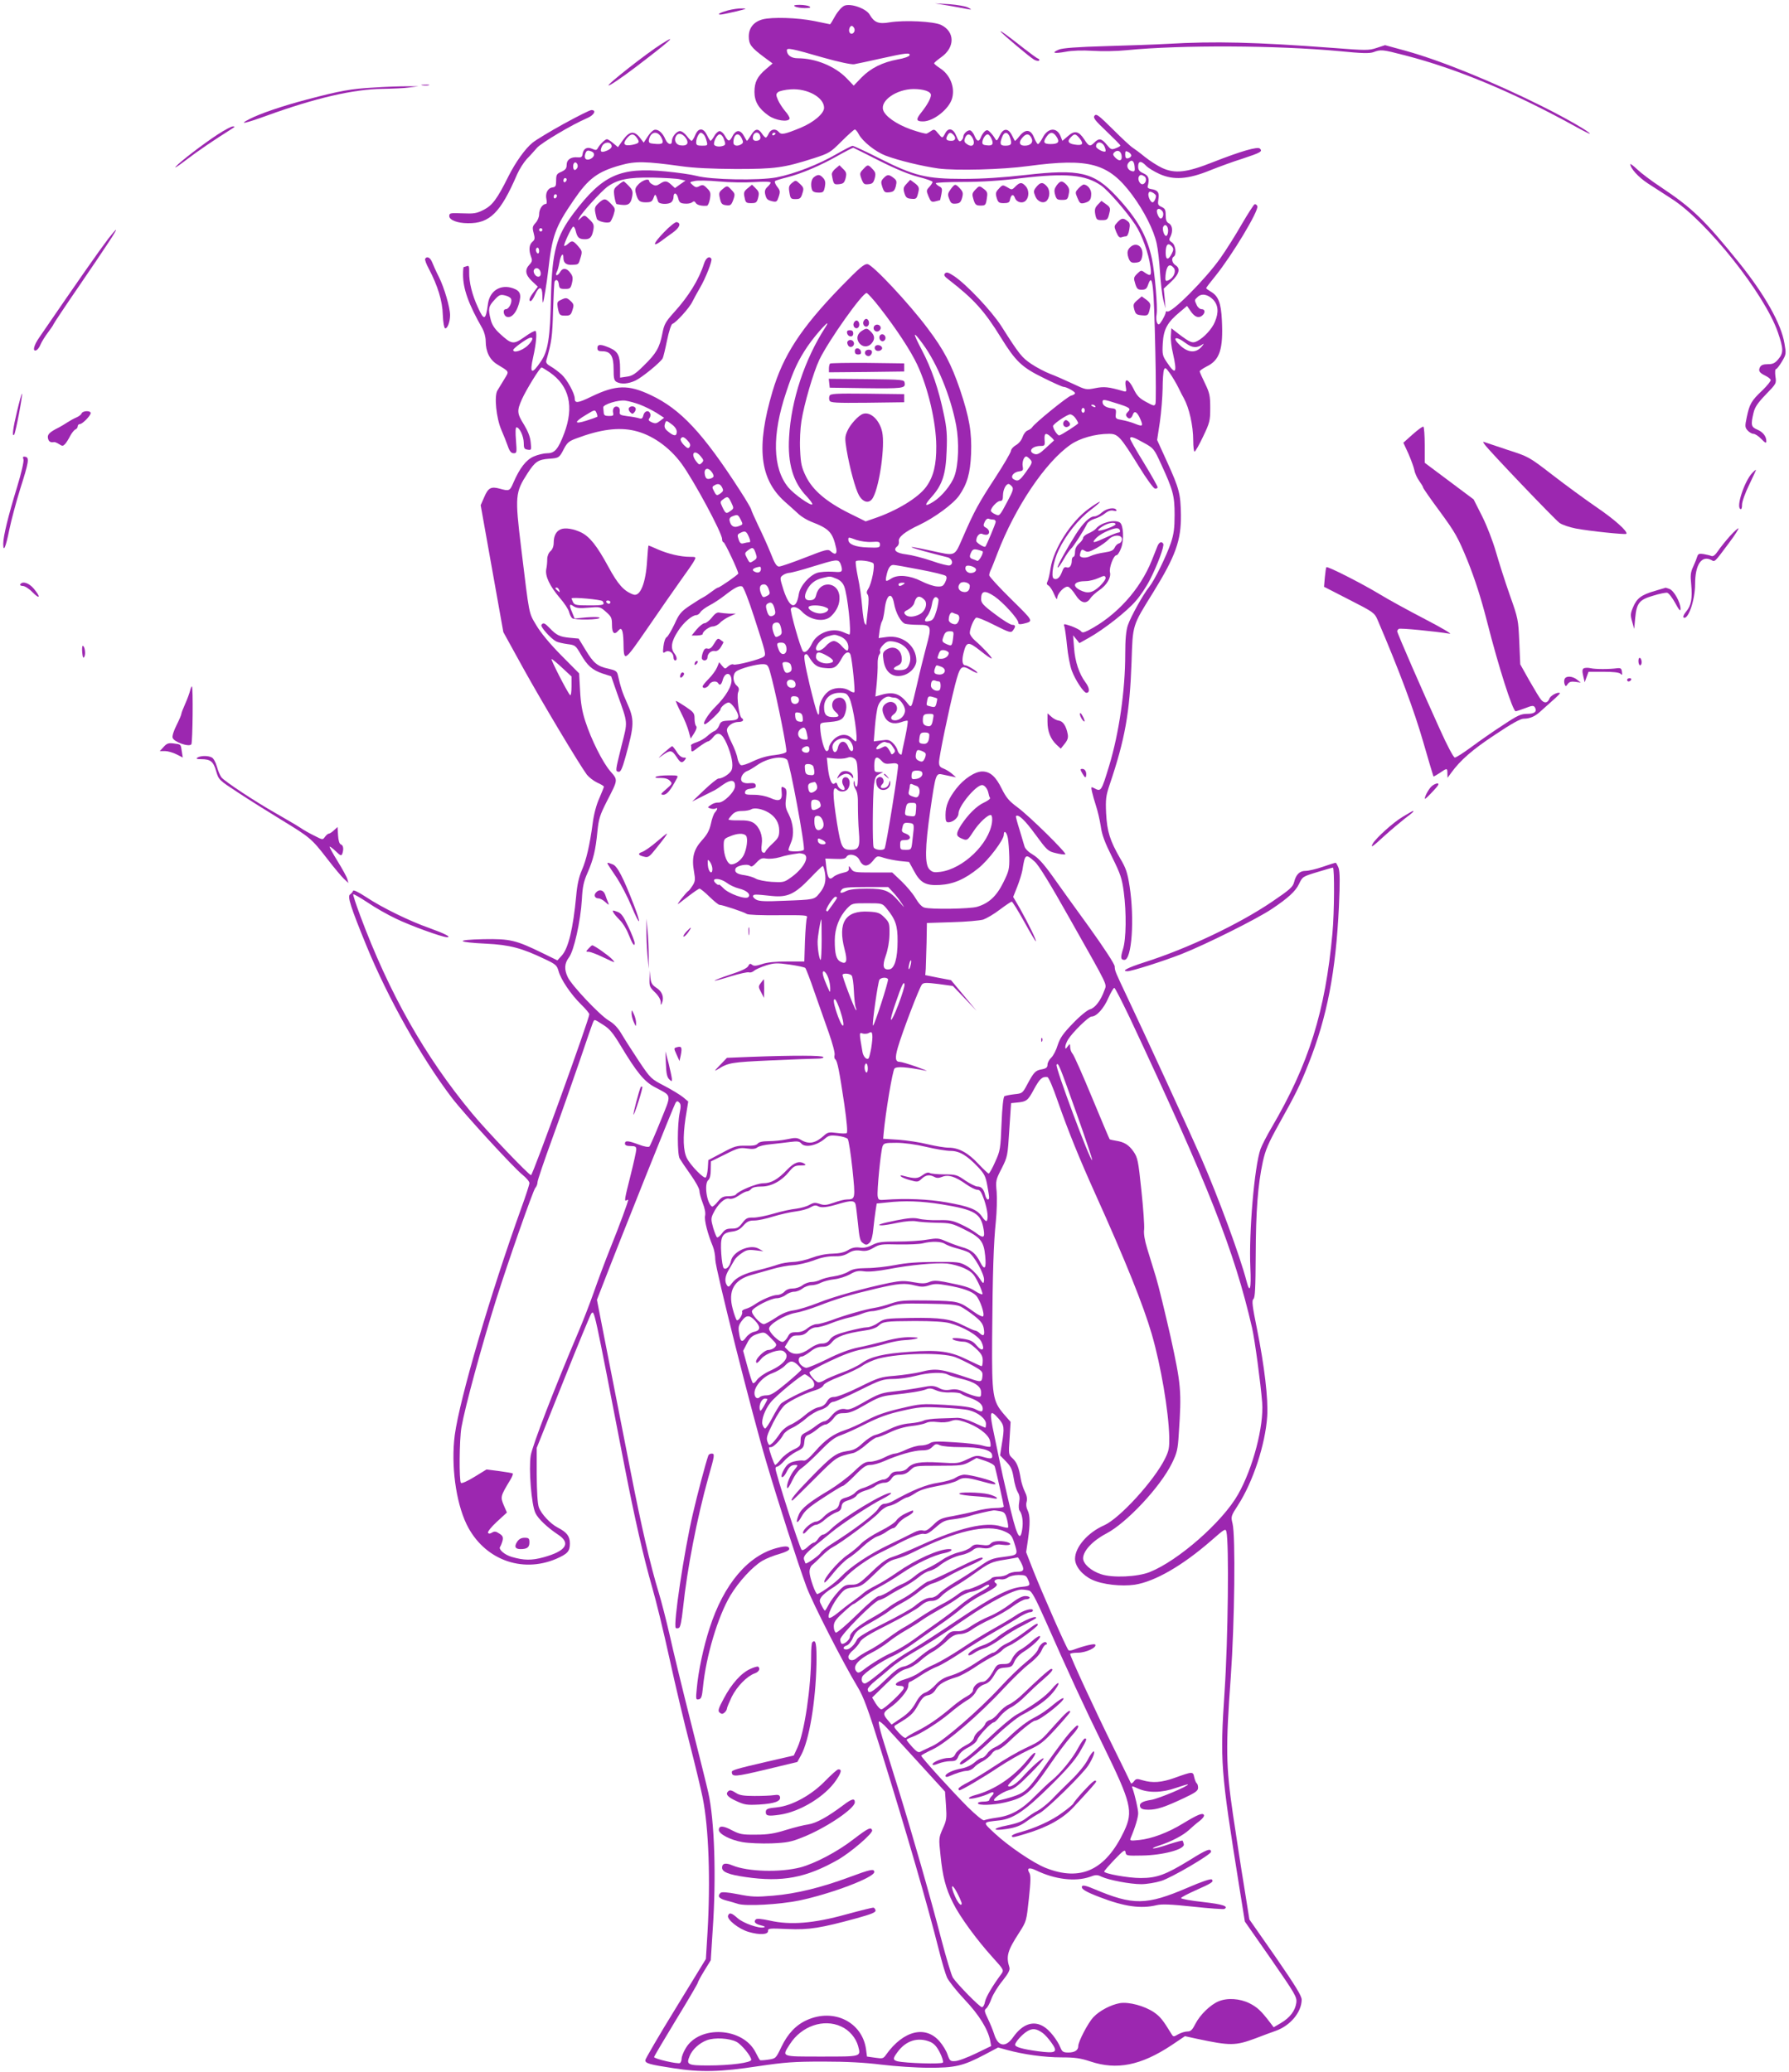 <?xml version="1.0" standalone="no"?>
<!DOCTYPE svg PUBLIC "-//W3C//DTD SVG 20010904//EN"
 "http://www.w3.org/TR/2001/REC-SVG-20010904/DTD/svg10.dtd">
<svg version="1.0" xmlns="http://www.w3.org/2000/svg"
 width="1105pt" height="1280pt" viewBox="0 0 1105 1280"
 preserveAspectRatio="xMidYMid meet">
<g transform="translate(0,1280) scale(0.1,-0.1)"
fill="#9c27b0" stroke="none">
<path d="M5216 12765 c-16 -7 -39 -32 -57 -63 -16 -29 -30 -52 -32 -52 -1 0
-45 9 -97 20 -103 21 -262 26 -321 10 -54 -15 -84 -53 -84 -105 0 -49 14 -68
93 -127 l54 -40 -41 -35 c-53 -45 -71 -80 -71 -141 0 -59 26 -103 87 -146 44
-31 122 -42 130 -19 2 6 -10 27 -27 46 -16 19 -37 51 -45 70 -13 31 -13 36 1
48 9 7 44 15 78 17 103 7 206 -50 206 -114 0 -35 -63 -89 -144 -123 -100 -41
-120 -45 -135 -27 -20 24 -50 19 -63 -9 -6 -14 -14 -25 -18 -25 -4 0 -15 11
-24 25 -23 34 -43 31 -67 -10 -12 -19 -23 -35 -25 -35 -2 0 -10 14 -19 30 -9
18 -23 30 -35 30 -12 0 -26 -12 -35 -30 -19 -37 -26 -37 -47 0 -9 17 -24 30
-33 30 -9 0 -24 -13 -33 -30 -9 -16 -20 -30 -23 -30 -3 0 -13 16 -22 35 -11
23 -24 35 -37 35 -15 0 -26 -11 -36 -35 -8 -19 -18 -35 -22 -35 -5 0 -18 14
-30 30 -13 17 -31 30 -42 30 -21 0 -50 -35 -50 -62 0 -28 -26 -21 -40 11 -16
39 -44 64 -67 59 -10 -2 -29 -20 -42 -41 l-25 -38 -24 31 c-35 44 -65 40 -104
-15 l-31 -44 -29 24 c-16 14 -34 25 -39 25 -11 0 -43 -31 -56 -54 -8 -15 -13
-15 -36 -5 -31 14 -54 1 -59 -34 -2 -17 -9 -21 -30 -19 -41 4 -68 -14 -68 -47
0 -21 -7 -30 -32 -42 -29 -12 -33 -18 -33 -54 0 -34 -3 -40 -23 -43 -29 -4
-45 -36 -37 -73 4 -17 2 -29 -3 -29 -21 0 -42 -32 -42 -63 0 -18 -9 -40 -22
-54 -19 -21 -21 -28 -12 -62 9 -34 8 -42 -8 -55 -20 -18 -23 -51 -8 -92 9 -22
7 -31 -10 -49 -30 -32 -25 -63 16 -102 l36 -34 -26 -34 c-26 -34 -33 -55 -18
-55 5 0 17 18 27 40 25 55 45 53 45 -7 0 -25 2 -44 4 -42 4 4 24 127 31 189
25 224 43 275 158 443 92 135 148 177 292 217 89 25 152 24 374 -7 77 -11 190
-16 336 -17 242 0 296 7 480 66 96 31 103 35 173 105 40 40 77 73 82 73 5 0
16 -13 24 -29 24 -45 103 -108 165 -132 82 -31 228 -66 328 -80 108 -14 391
-7 553 15 379 51 497 18 643 -178 74 -100 133 -217 151 -299 8 -34 17 -115 21
-179 4 -64 13 -141 20 -170 l14 -53 -5 61 -6 61 46 43 c50 47 59 82 26 102
-21 14 -27 43 -10 53 19 12 11 72 -11 87 -18 12 -20 17 -10 35 17 34 13 71 -9
83 -15 8 -20 21 -20 51 0 33 -4 41 -26 51 -22 10 -24 16 -19 48 7 41 -4 56
-45 62 -16 2 -24 9 -21 18 12 45 6 65 -26 79 -26 12 -33 21 -33 43 0 35 19 36
49 4 12 -13 50 -36 83 -51 87 -39 176 -33 313 23 55 22 145 55 200 72 111 37
125 44 107 62 -14 14 -115 -15 -291 -84 -161 -64 -233 -72 -312 -36 -30 14
-78 45 -108 69 -29 24 -63 49 -74 56 -11 6 -66 57 -122 113 -88 87 -103 99
-114 86 -11 -13 0 -28 73 -97 47 -45 86 -84 86 -88 0 -4 -13 -11 -29 -17 -26
-10 -30 -8 -55 22 -31 39 -48 42 -76 14 -27 -27 -34 -26 -63 19 -34 52 -60 57
-101 20 l-34 -29 -12 30 c-23 56 -79 51 -110 -11 -11 -21 -24 -39 -29 -39 -4
0 -15 18 -24 40 -20 52 -54 55 -91 8 -14 -18 -26 -30 -28 -28 -2 3 -10 19 -18
35 -23 45 -53 44 -75 -2 -16 -34 -19 -36 -29 -19 -6 11 -19 28 -29 38 -15 16
-21 17 -34 7 -8 -7 -19 -23 -24 -36 -12 -31 -24 -29 -39 6 -6 16 -18 32 -26
35 -15 6 -44 -19 -44 -38 0 -8 -6 -19 -13 -25 -11 -9 -17 -3 -30 29 -18 46
-49 54 -68 18 -18 -34 -18 -34 -44 -3 -20 26 -26 28 -42 17 -10 -6 -23 -15
-29 -17 -6 -3 -50 9 -99 26 -89 32 -158 81 -170 119 -19 59 83 129 187 130 63
0 108 -15 108 -37 0 -20 -23 -62 -59 -107 -35 -44 -33 -56 10 -56 65 0 162 77
180 143 19 70 -14 148 -77 187 -18 12 -34 25 -34 29 0 4 20 21 44 38 85 60 85
157 -1 199 -46 22 -225 31 -318 16 -68 -12 -95 -1 -123 47 -21 38 -117 72
-156 56z m61 -141 c8 -20 -13 -42 -27 -28 -12 12 -3 44 11 44 5 0 12 -7 16
-16z m-192 -180 c95 -27 172 -43 190 -41 17 3 92 19 168 36 152 34 181 37 175
19 -3 -7 -35 -19 -73 -25 -95 -18 -167 -54 -224 -112 l-48 -50 -44 46 c-72 74
-192 123 -301 123 -41 0 -67 19 -68 49 0 17 25 13 225 -45z m-1000 -494 c18
-36 9 -44 -47 -38 -27 2 -32 7 -30 23 9 52 53 61 77 15z m156 -11 c14 -27 0
-42 -37 -37 -32 3 -45 38 -24 63 15 18 44 5 61 -26z m107 28 c6 -6 13 -24 17
-40 7 -26 5 -27 -29 -27 -30 0 -36 4 -36 21 0 24 17 59 29 59 5 0 13 -6 19
-13z m346 -3 c8 -21 -1 -34 -25 -34 -12 0 -19 7 -19 18 0 34 33 45 44 16z m96
12 c0 -3 -4 -8 -10 -11 -5 -3 -10 -1 -10 4 0 6 5 11 10 11 6 0 10 -2 10 -4z
m1098 -8 c19 -19 14 -38 -11 -38 -31 0 -38 9 -26 31 11 22 20 24 37 7z m351
-19 c13 -39 8 -49 -30 -49 -31 0 -36 11 -19 54 13 35 36 33 49 -5z m287 6 c21
-32 11 -45 -37 -45 -43 0 -49 12 -23 48 20 29 40 28 60 -3z m-2592 -7 c19 -27
15 -34 -30 -43 -48 -9 -60 5 -34 38 26 33 44 34 64 5z m536 -4 c14 -36 13 -41
-11 -47 -23 -6 -49 1 -49 13 0 24 21 60 35 60 9 0 20 -12 25 -26z m112 0 c10
-21 9 -27 -3 -35 -24 -15 -49 -10 -49 10 0 53 32 69 52 25z m1427 0 c18 -40
-6 -59 -41 -31 -12 9 -14 18 -7 35 11 29 33 28 48 -4z m111 7 c20 -38 13 -53
-22 -49 -27 2 -32 7 -30 23 4 23 20 45 33 45 5 0 13 -9 19 -19z m250 -2 c15
-27 -3 -49 -41 -49 -34 0 -39 23 -12 52 21 24 40 23 53 -3z m300 -6 c26 -33
16 -44 -33 -36 -40 6 -47 22 -21 47 21 22 29 20 54 -11z m-2892 -44 c2 -10 -9
-21 -28 -29 -38 -16 -47 -8 -32 26 14 29 55 31 60 3z m3044 -4 c6 -14 9 -27 6
-30 -9 -9 -58 17 -58 30 0 33 37 33 52 0z m-3168 -31 c22 -9 20 -31 -5 -45
-27 -14 -44 1 -34 30 7 22 14 25 39 15z m3274 -27 c4 -32 -16 -36 -41 -9 -13
14 -14 21 -5 30 20 20 43 9 46 -21z m59 0 c-2 -7 -11 -13 -20 -15 -12 -3 -17
4 -17 23 0 23 2 25 21 15 11 -6 18 -17 16 -23z m21 -66 c3 -26 0 -32 -14 -29
-27 5 -40 33 -24 52 19 24 35 14 38 -23z m-3441 -5 c-4 -9 -11 -16 -17 -16
-11 0 -14 33 -3 44 11 10 26 -11 20 -28z m3501 -55 c18 -11 11 -45 -10 -49
-17 -3 -34 30 -23 48 7 12 16 12 33 1z m-3568 -20 c0 -6 -4 -13 -10 -16 -5 -3
-10 1 -10 9 0 9 5 16 10 16 6 0 10 -4 10 -9z m3640 -101 c0 -16 -12 -40 -21
-40 -13 0 -31 40 -25 56 4 12 10 12 26 4 11 -6 20 -15 20 -20z m-3700 1 c0 -6
-4 -13 -10 -16 -5 -3 -10 1 -10 9 0 9 5 16 10 16 6 0 10 -4 10 -9z m3739 -95
c12 -14 5 -46 -10 -46 -11 0 -29 42 -22 53 7 11 19 8 32 -7z m36 -121 c0 -16
-5 -30 -11 -32 -13 -4 -28 43 -18 58 11 19 29 3 29 -26z m-3865 5 c0 -5 -4
-10 -10 -10 -5 0 -10 5 -10 10 0 6 5 10 10 10 6 0 10 -4 10 -10z m3890 -104
c9 -12 9 -21 -2 -42 -21 -43 -38 -42 -38 4 0 52 15 67 40 38z m-3910 -27 c0
-11 -4 -17 -10 -14 -5 3 -10 13 -10 21 0 8 5 14 10 14 6 0 10 -9 10 -21z
m3920 -104 c16 -20 1 -59 -30 -75 -21 -11 -24 -6 -21 30 6 60 25 76 51 45z
m-3910 -36 c0 -24 -26 -25 -39 -1 -7 13 -6 23 1 30 15 15 38 -3 38 -29z"/>
<path d="M5855 12766 c44 -8 96 -17 115 -21 34 -6 35 -6 10 8 -14 8 -65 17
-115 21 l-90 5 80 -13z"/>
<path d="M4910 12760 c8 -5 35 -10 60 -10 33 0 41 3 30 10 -8 5 -35 10 -60 10
-33 0 -41 -3 -30 -10z"/>
<path d="M4497 12736 c-48 -13 -72 -26 -46 -26 8 0 50 9 94 19 66 16 73 19 40
19 -22 1 -61 -5 -88 -12z"/>
<path d="M6180 12606 c0 -7 183 -162 208 -175 13 -7 27 -9 30 -5 4 4 2 9 -5
11 -7 2 -45 30 -85 61 -107 84 -148 114 -148 108z"/>
<path d="M4085 12528 c-89 -56 -339 -252 -326 -256 7 -2 81 48 164 111 217
165 271 214 162 145z"/>
<path d="M7210 12529 c-69 -4 -240 -10 -380 -14 -180 -5 -265 -12 -289 -21
-50 -21 -32 -27 40 -14 40 8 104 10 169 6 58 -4 152 -2 210 4 337 33 929 30
1312 -6 141 -14 187 -15 212 -6 45 17 56 16 186 -18 322 -82 669 -226 1058
-440 50 -28 92 -49 92 -46 0 11 -148 96 -290 167 -303 152 -628 284 -847 345
l-128 35 -52 -17 c-48 -16 -65 -16 -270 0 -480 36 -730 42 -1023 25z"/>
<path d="M2608 12273 c12 -2 30 -2 40 0 9 3 -1 5 -23 4 -22 0 -30 -2 -17 -4z"/>
<path d="M2305 12259 c-138 -8 -202 -19 -410 -74 -149 -39 -290 -87 -355 -121
-70 -36 -29 -28 109 22 301 109 536 163 714 165 62 1 137 4 167 9 l55 7 -75 0
c-41 0 -133 -3 -205 -8z"/>
<path d="M3482 12035 c-85 -47 -171 -99 -192 -116 -46 -37 -105 -120 -150
-209 -69 -139 -99 -179 -152 -206 -45 -23 -61 -25 -132 -22 -75 3 -81 2 -81
-17 0 -24 50 -44 115 -44 135 -2 202 65 304 302 14 32 41 74 60 95 20 20 48
52 63 69 27 31 219 145 311 184 42 18 58 49 25 49 -10 0 -87 -39 -171 -85z"/>
<path d="M1344 11969 c-91 -60 -230 -166 -259 -199 -11 -13 18 6 65 42 70 54
169 121 286 195 16 10 16 12 3 12 -9 1 -52 -22 -95 -50z"/>
<path d="M5170 11850 c-113 -66 -265 -125 -375 -146 -109 -20 -404 -15 -495
10 -30 8 -115 20 -188 27 -282 27 -389 -21 -568 -257 -109 -145 -134 -237
-141 -524 -5 -248 -18 -330 -63 -394 -56 -83 -70 -75 -47 27 18 79 25 153 15
162 -4 4 -34 -12 -67 -36 -70 -49 -80 -48 -155 21 -31 29 -47 53 -55 85 -17
67 -14 82 22 121 29 32 37 36 66 29 18 -4 35 -13 38 -22 8 -21 -14 -63 -32
-63 -23 0 -15 -44 8 -48 28 -6 56 26 72 81 17 58 9 80 -36 96 -77 27 -144 -15
-155 -96 -14 -104 -24 -107 -63 -20 -35 76 -54 154 -53 214 1 37 -2 44 -14 39
-9 -3 -18 -6 -20 -6 -2 0 -4 -21 -4 -46 0 -88 34 -184 120 -334 11 -20 20 -53
20 -77 0 -66 25 -116 71 -144 78 -48 75 -40 43 -93 -16 -26 -35 -57 -42 -69
-20 -34 -7 -168 24 -241 15 -34 33 -80 41 -103 11 -32 21 -43 36 -43 19 0 20
4 14 80 -4 48 -3 80 3 80 19 0 44 -54 45 -94 0 -35 3 -41 24 -44 23 -4 24 -2
19 45 -3 34 -17 69 -41 109 -44 70 -45 86 -13 158 26 58 111 196 121 196 4 0
26 -14 50 -30 122 -84 152 -212 90 -377 -37 -98 -59 -123 -104 -123 -21 0 -59
-9 -84 -20 -48 -21 -87 -72 -126 -162 -22 -52 -26 -53 -84 -37 -54 15 -72 5
-96 -52 l-22 -50 70 -392 70 -392 124 -225 c118 -213 343 -589 392 -656 13
-16 41 -38 64 -49 23 -10 41 -21 41 -25 0 -4 -13 -36 -28 -71 -18 -39 -34 -99
-41 -154 -18 -136 -40 -230 -68 -293 -17 -40 -28 -87 -34 -157 -19 -201 -48
-322 -88 -367 l-28 -31 -94 46 c-162 79 -198 88 -363 85 -179 -4 -168 -19 19
-28 142 -7 219 -27 362 -96 66 -31 73 -38 83 -73 14 -52 76 -144 139 -206 28
-27 51 -55 51 -61 0 -29 -349 -994 -360 -994 -13 0 -276 275 -365 383 -291
351 -511 740 -690 1220 -26 70 -46 130 -43 132 3 3 42 -20 88 -50 45 -31 124
-76 175 -100 88 -43 287 -115 316 -115 30 0 -13 22 -107 56 -123 43 -295 127
-394 193 -46 30 -77 45 -79 38 -2 -7 -11 -17 -19 -23 -17 -12 3 -76 102 -318
132 -322 338 -689 527 -938 75 -98 382 -433 438 -477 22 -18 41 -40 41 -50 0
-9 -22 -77 -49 -151 -191 -530 -382 -1182 -412 -1405 -24 -185 6 -413 73 -552
105 -215 338 -305 554 -213 70 31 84 46 84 95 0 45 -19 69 -75 98 -45 23 -103
85 -117 126 -8 23 -12 97 -13 201 l0 165 164 410 c90 226 168 414 173 420 20
21 13 50 203 -930 66 -340 120 -576 174 -764 22 -75 70 -271 106 -436 36 -165
93 -406 127 -535 33 -129 68 -275 78 -325 38 -187 49 -513 30 -834 l-10 -163
-186 -304 c-103 -167 -187 -312 -188 -321 -1 -20 24 -27 174 -50 166 -26 292
-23 520 12 169 25 223 29 405 29 147 0 255 -6 360 -19 83 -10 213 -19 290 -19
163 -1 214 11 345 80 l85 45 55 -15 c101 -28 232 -46 336 -46 84 0 118 -5 178
-25 164 -55 313 -25 502 100 l83 56 73 -16 c207 -44 238 -44 364 3 43 17 99
37 124 46 90 32 159 115 160 192 0 24 -37 84 -161 264 l-162 232 -33 207 c-19
113 -49 314 -69 446 -43 293 -45 408 -13 845 24 340 30 871 11 948 -11 43 -10
46 34 114 93 144 169 377 180 548 7 108 -17 311 -63 540 -29 142 -33 176 -22
185 10 8 13 67 14 270 1 274 13 433 44 578 16 72 33 113 98 230 105 188 131
240 185 377 114 287 168 568 187 969 7 153 6 214 -2 239 -7 17 -15 32 -18 32
-4 0 -40 -11 -80 -25 -40 -14 -88 -25 -105 -25 -38 0 -60 -22 -72 -70 -8 -30
-26 -46 -138 -122 -204 -138 -522 -289 -787 -373 -105 -34 -145 -55 -104 -55
26 0 222 62 336 107 145 57 466 217 556 278 99 66 146 109 167 153 22 46 23
47 112 74 50 15 93 28 98 28 10 0 9 -276 -3 -405 -44 -483 -146 -809 -376
-1201 -30 -51 -60 -110 -68 -132 -38 -106 -73 -517 -63 -734 6 -130 -3 -163
-23 -85 -40 155 -173 516 -280 762 -57 131 -363 797 -455 990 -77 163 -79 166
-80 195 -1 15 -63 110 -156 240 -86 118 -189 262 -230 320 -54 75 -87 111
-119 130 -26 15 -48 36 -52 51 -4 13 -18 60 -31 104 -14 44 -24 82 -22 83 14
15 56 -25 120 -113 72 -98 78 -104 125 -115 27 -7 54 -10 60 -8 14 4 -223 238
-297 292 -50 37 -67 57 -95 112 -37 77 -73 108 -121 108 -45 0 -113 -45 -160
-105 -48 -62 -67 -107 -67 -164 0 -36 3 -45 18 -45 28 0 62 29 62 54 0 46 108
176 146 176 15 0 34 -23 39 -49 2 -12 6 -25 10 -30 3 -6 -14 -18 -37 -29 -45
-20 -100 -75 -143 -141 -31 -51 -31 -65 0 -79 38 -17 40 -16 75 38 37 58 97
113 112 104 6 -4 8 -23 5 -45 -18 -132 -178 -286 -318 -305 -39 -5 -50 -3 -68
15 -30 30 -28 135 5 365 33 226 34 231 77 221 17 -4 43 -9 57 -12 l25 -5 -25
22 c-14 12 -37 26 -52 32 -22 8 -28 17 -28 39 0 34 59 319 98 474 32 123 39
130 99 95 19 -11 37 -19 40 -17 5 6 -61 47 -75 47 -18 0 -22 30 -11 75 18 73
29 74 104 15 36 -29 68 -51 70 -48 5 5 -57 72 -103 111 -17 15 -32 36 -32 47
0 26 24 85 39 94 5 4 56 -16 112 -45 96 -48 104 -50 116 -33 18 24 16 34 -5
34 -11 0 -58 29 -105 65 -74 55 -87 70 -87 94 0 52 22 57 82 17 54 -37 148
-140 148 -164 0 -9 8 -10 28 -6 68 17 70 12 -73 153 -74 73 -135 139 -135 147
0 8 4 22 9 32 5 9 23 55 41 102 110 288 299 568 454 674 56 39 152 66 236 66
55 0 69 -15 186 -204 44 -72 88 -132 97 -134 9 -2 17 2 17 8 0 6 -38 74 -85
151 -47 76 -85 144 -85 149 0 17 20 11 84 -25 62 -34 64 -37 108 -133 73 -158
83 -194 83 -312 0 -83 -5 -120 -23 -174 -28 -82 -101 -231 -134 -272 -37 -45
-114 -184 -132 -237 -11 -34 -16 -86 -16 -180 0 -222 -38 -485 -99 -687 -49
-161 -50 -162 -93 -139 -19 10 -20 9 -13 -23 4 -18 15 -58 25 -88 10 -30 23
-86 29 -125 7 -52 25 -100 70 -190 52 -105 61 -132 72 -215 17 -128 15 -293
-5 -354 -16 -52 -14 -66 9 -66 46 0 63 255 32 455 -13 84 -23 113 -57 170 -64
111 -82 167 -88 280 -4 88 -1 109 21 175 96 284 125 446 136 760 8 234 3 220
134 431 138 224 173 320 171 479 -2 129 -10 161 -86 328 l-61 134 17 111 c9
62 16 155 17 207 0 52 4 104 8 115 7 17 11 15 37 -21 16 -23 40 -63 53 -90 13
-27 28 -56 33 -64 33 -60 58 -169 58 -262 0 -38 4 -68 8 -68 5 0 29 42 53 93
41 86 44 97 44 177 0 76 -4 93 -32 151 -18 37 -33 70 -33 75 1 5 20 18 43 30
81 39 103 107 94 286 -5 106 -22 150 -68 176 -16 10 -29 19 -29 22 0 3 26 37
57 75 104 129 269 404 259 431 -3 9 -11 14 -17 12 -5 -2 -40 -56 -78 -121 -37
-65 -96 -159 -132 -210 -92 -131 -306 -346 -330 -331 -5 3 -9 0 -9 -7 0 -6
-10 -27 -21 -46 -19 -31 -23 -33 -32 -18 -5 10 -7 34 -3 54 7 45 -11 253 -29
342 -30 141 -89 246 -219 386 -140 150 -227 170 -562 132 -142 -16 -265 -24
-384 -24 -230 0 -303 18 -519 127 -85 43 -160 78 -165 77 -6 0 -49 -22 -96
-49z m261 -43 c101 -51 184 -85 242 -100 48 -12 87 -26 87 -31 0 -5 -9 -19
-20 -31 -19 -20 -19 -24 -5 -58 14 -33 18 -37 43 -31 15 4 28 7 29 8 0 1 4 17
8 38 6 31 4 38 -14 47 -12 7 -21 15 -21 19 0 4 75 8 168 8 112 0 230 7 357 23
279 33 399 22 496 -45 42 -29 156 -159 211 -242 41 -61 83 -178 94 -261 7 -55
2 -60 -35 -35 -22 16 -24 15 -47 -7 -22 -22 -23 -27 -12 -62 10 -32 16 -37 40
-37 23 0 31 6 39 30 28 80 36 10 45 -411 4 -169 4 -314 1 -323 -6 -16 -12 -14
-58 11 -41 22 -57 38 -77 80 -31 63 -58 72 -49 17 6 -34 5 -36 -16 -30 -90 26
-117 29 -172 18 -56 -11 -58 -11 -140 28 -45 21 -108 49 -138 60 -31 12 -83
39 -116 61 -59 40 -73 56 -186 234 -61 95 -217 260 -293 310 -34 22 -45 26
-55 16 -9 -10 -5 -18 23 -39 154 -119 221 -193 322 -357 91 -147 129 -184 262
-249 62 -31 118 -56 125 -56 18 0 71 -29 71 -39 0 -5 -11 -12 -24 -15 -23 -6
-226 -171 -241 -196 -4 -6 -16 -15 -27 -19 -12 -4 -26 -23 -32 -41 -7 -20 -23
-40 -41 -50 -16 -9 -30 -25 -31 -36 -1 -10 -44 -84 -96 -164 -102 -156 -130
-206 -201 -370 -54 -122 -40 -116 -201 -81 -194 42 -136 19 107 -42 29 -8 38
-41 13 -50 -8 -3 -58 9 -111 28 -53 18 -123 36 -156 40 -63 7 -86 27 -58 49 8
6 13 19 11 30 -6 27 36 61 126 103 95 45 210 130 246 181 50 72 69 138 74 258
5 133 -10 223 -69 399 -53 155 -100 245 -199 376 -114 153 -339 393 -371 397
-21 3 -49 -21 -167 -142 -245 -253 -355 -422 -421 -646 -101 -341 -79 -539 75
-678 33 -29 73 -65 89 -80 17 -15 50 -35 75 -45 112 -43 133 -65 155 -165 7
-36 -7 -43 -35 -17 -16 14 -30 10 -158 -40 -77 -30 -149 -55 -160 -55 -15 0
-27 18 -52 83 -18 45 -53 122 -77 171 -23 49 -43 93 -43 98 0 5 -30 57 -67
114 -229 356 -368 506 -553 593 -139 66 -216 64 -367 -9 -84 -41 -103 -43
-103 -12 0 31 -47 117 -81 148 -19 17 -49 40 -67 50 -25 14 -32 24 -27 39 32
112 37 145 41 304 3 96 7 179 10 183 10 16 23 7 26 -19 3 -25 7 -28 38 -28 31
0 35 3 43 37 7 30 5 42 -10 62 -22 31 -48 33 -63 6 -6 -11 -15 -20 -21 -20 -6
0 -6 6 -1 18 6 9 13 36 17 59 8 48 25 68 25 30 0 -32 18 -46 57 -43 38 2 36 1
50 48 10 34 8 39 -16 67 -32 36 -38 37 -63 14 -10 -9 -20 -14 -23 -12 -6 7 47
119 56 119 5 0 12 -12 15 -27 10 -40 20 -50 53 -51 35 -1 47 11 56 58 5 30 2
39 -24 64 -30 29 -31 29 -52 10 -22 -19 -22 -19 -11 1 17 33 135 162 172 190
63 46 130 60 280 58 74 -2 151 -6 170 -11 l34 -8 -33 -23 -32 -23 -23 21 c-27
25 -39 26 -71 5 -18 -12 -28 -13 -44 -4 -12 6 -21 15 -21 20 0 19 -35 10 -63
-15 -21 -21 -26 -32 -21 -53 13 -52 23 -62 62 -62 32 0 40 4 49 28 10 28 12
26 28 -23 5 -18 66 -20 83 -3 7 7 12 20 12 29 0 33 19 30 28 -3 7 -28 13 -34
41 -36 18 -2 38 2 46 8 10 8 15 8 22 -3 7 -14 37 -21 70 -18 6 1 14 20 18 42
6 36 4 45 -18 66 -21 22 -28 23 -47 13 -18 -10 -25 -8 -42 7 -20 18 -20 18 14
25 18 4 85 3 148 -3 63 -6 161 -8 218 -4 59 4 102 3 102 -3 0 -5 -9 -17 -20
-27 -14 -13 -18 -25 -14 -44 8 -32 13 -37 46 -45 24 -5 28 -2 38 29 10 31 9
38 -10 62 -11 14 -17 30 -13 34 4 4 37 14 73 23 91 23 210 74 315 134 50 28
93 50 96 49 3 -1 75 -37 160 -80z m5 -910 c102 -131 189 -264 229 -349 67
-142 117 -355 118 -503 1 -116 -17 -190 -62 -252 -49 -68 -184 -150 -325 -197
l-49 -17 -101 50 c-141 70 -225 142 -267 226 -28 57 -33 79 -37 166 -3 56 1
133 8 177 17 107 74 302 111 380 57 118 265 412 292 412 6 -1 44 -42 83 -93z
m2055 54 c34 -34 38 -80 13 -139 -17 -43 -67 -97 -107 -118 -31 -17 -44 -12
-117 43 l-45 35 -3 -45 c-2 -24 4 -75 13 -111 27 -119 17 -136 -35 -58 -30 44
-32 51 -28 122 5 87 29 129 105 192 l45 38 22 -32 c24 -36 49 -46 71 -28 21
17 19 40 -3 40 -11 0 -24 11 -30 25 -15 32 -15 31 4 49 24 25 62 19 95 -13z
m-2393 -173 c-127 -196 -212 -451 -224 -678 -10 -165 25 -280 109 -367 22 -24
38 -46 34 -49 -10 -10 -113 63 -148 105 -97 118 -102 323 -13 588 44 134 74
197 131 282 56 82 159 193 111 119z m602 -103 c89 -121 172 -323 206 -503 19
-103 15 -243 -11 -314 -19 -53 -79 -126 -129 -157 -56 -35 -60 -24 -12 29 67
75 88 140 93 285 4 96 1 141 -17 224 -32 156 -76 285 -137 400 -58 111 -56
122 7 36z m-2443 -12 c-34 -30 -87 -46 -87 -25 0 10 77 66 100 74 29 10 22
-16 -13 -49z m4067 17 c40 -30 70 -32 106 -6 8 6 4 -2 -9 -17 -34 -38 -79 -37
-126 4 -61 54 -37 69 29 19z m-3371 -380 c29 -11 75 -34 101 -50 l48 -31 -25
-19 c-22 -17 -29 -18 -51 -9 -20 9 -23 15 -15 25 6 8 9 21 5 29 -9 24 -35 17
-42 -10 -5 -21 -11 -24 -27 -19 -12 4 -44 10 -72 13 -45 6 -50 9 -47 29 2 14
-3 25 -13 29 -20 7 -34 -12 -28 -38 4 -16 0 -19 -26 -19 -24 0 -31 5 -32 20
-1 11 -2 26 -3 33 -2 18 93 48 136 42 21 -3 62 -14 91 -25z m2938 10 c88 -27
97 -34 75 -55 -13 -13 -14 -20 -5 -31 13 -16 28 -10 37 17 10 25 28 12 47 -34
17 -41 12 -44 -39 -23 -18 7 -52 17 -75 21 -40 7 -42 9 -39 38 3 29 0 32 -27
35 -34 4 -55 18 -55 38 0 18 6 18 81 -6z m-126 -20 c3 -6 -1 -7 -9 -4 -18 7
-21 14 -7 14 6 0 13 -4 16 -10z m-65 -25 c0 -8 -4 -15 -10 -15 -5 0 -10 7 -10
15 0 8 5 15 10 15 6 0 10 -7 10 -15z m-3011 -40 c-3 -2 -33 -13 -68 -24 -76
-24 -77 -9 0 37 53 32 54 32 63 12 5 -11 7 -22 5 -25z m2955 -10 c9 -13 16
-27 16 -29 0 -7 -108 -76 -118 -76 -13 1 -43 50 -37 61 13 19 88 69 105 69 10
0 25 -11 34 -25z m-2494 -37 c18 -13 30 -31 30 -45 0 -29 -17 -29 -52 0 -21
16 -26 28 -22 45 8 27 8 27 44 0z m-231 -39 c106 -24 215 -100 291 -204 74
-101 250 -427 250 -465 0 -11 4 -20 9 -20 8 0 91 -177 91 -193 0 -7 -115 -87
-125 -87 -4 0 -21 -11 -38 -24 -18 -14 -43 -31 -57 -38 -14 -7 -51 -31 -83
-52 -50 -34 -63 -49 -91 -112 -19 -39 -40 -76 -48 -80 -9 -5 -17 -30 -20 -56
-5 -43 -4 -46 12 -35 22 13 50 -6 50 -34 0 -11 5 -19 10 -19 14 0 12 22 -5 44
-25 32 -18 75 22 136 34 54 88 100 115 100 7 0 18 8 25 19 6 10 31 28 55 41
24 12 65 39 92 60 64 50 91 64 110 57 9 -4 38 -78 74 -189 73 -225 75 -233 59
-245 -20 -16 -174 -56 -187 -48 -6 4 -20 -1 -32 -11 -19 -18 -20 -18 -38 3
l-18 22 -13 -32 c-7 -17 -30 -49 -51 -70 -21 -21 -38 -42 -38 -47 0 -18 29
-10 40 10 11 21 44 27 55 10 11 -18 21 -11 30 23 14 45 49 45 53 -1 4 -39 -35
-105 -98 -167 -49 -48 -90 -118 -63 -108 18 7 93 79 93 90 0 14 34 43 51 43
17 0 59 -60 59 -85 0 -20 -13 -25 -63 -27 -38 -2 -46 -6 -55 -30 -6 -15 -19
-31 -29 -34 -10 -4 -30 -18 -44 -31 -15 -14 -44 -31 -65 -38 -22 -7 -38 -16
-36 -19 1 -3 2 -15 2 -26 0 -19 5 -17 46 15 26 19 52 35 58 35 5 0 20 12 31
26 30 38 55 25 84 -41 30 -70 42 -132 30 -161 -8 -23 -56 -54 -82 -54 -7 0
-47 -32 -88 -71 l-74 -71 65 33 c36 18 70 35 76 38 6 3 30 19 52 35 47 32 72
29 72 -10 0 -35 -72 -106 -104 -102 -11 1 -32 -5 -44 -14 -23 -16 -24 -16 -3
-23 11 -3 25 -3 31 0 15 9 12 -6 -4 -24 -8 -9 -19 -40 -25 -70 -9 -40 -22 -66
-56 -103 -51 -57 -64 -108 -48 -195 8 -45 7 -58 -8 -82 -10 -16 -22 -32 -27
-35 -6 -3 -25 -25 -44 -49 -18 -23 -26 -37 -18 -31 8 6 39 30 68 52 30 23 58
42 63 42 5 0 33 -22 61 -50 28 -27 56 -50 62 -50 18 0 153 -45 168 -56 8 -6
87 -9 196 -8 166 1 182 0 176 -15 -4 -9 -9 -73 -12 -143 l-4 -128 -107 0 c-72
0 -123 -5 -154 -16 -37 -12 -51 -13 -62 -4 -11 9 -16 7 -24 -9 -7 -13 -44 -30
-111 -52 -54 -18 -98 -35 -96 -37 2 -2 48 10 101 27 53 16 104 27 111 24 8 -3
22 1 32 10 9 8 43 23 74 33 50 15 66 16 145 5 48 -7 92 -16 97 -21 4 -4 30
-70 56 -147 27 -76 67 -190 89 -253 23 -65 39 -125 36 -137 -3 -12 -1 -24 4
-27 13 -8 26 -76 56 -278 16 -111 21 -174 15 -178 -6 -4 -34 -3 -63 1 -46 6
-55 4 -77 -16 -53 -48 -93 -56 -141 -28 -25 15 -36 16 -87 5 -32 -7 -83 -12
-114 -12 -37 0 -60 -5 -68 -15 -9 -11 -30 -14 -74 -13 -55 1 -70 -3 -146 -44
l-85 -45 -3 -49 c-2 -27 -7 -53 -13 -58 -10 -11 -92 72 -116 118 -23 45 -26
131 -9 246 l17 105 -31 26 c-17 14 -69 46 -115 70 -84 44 -86 45 -159 154 -40
61 -88 135 -106 166 -23 39 -47 65 -81 85 -56 34 -228 216 -252 267 -23 48
-21 85 7 122 31 40 72 224 80 358 4 78 11 111 35 165 36 83 50 140 61 256 8
78 15 100 58 185 70 136 70 131 22 186 -47 54 -118 195 -155 310 -19 58 -28
110 -32 187 l-6 108 -111 112 c-71 72 -127 140 -154 186 -47 80 -41 50 -93
477 -39 321 -37 343 40 462 46 71 65 84 133 89 60 4 63 6 91 61 20 38 31 48
78 65 146 55 260 70 358 47z m2573 -39 c12 -11 20 -21 17 -22 -2 -2 -25 -23
-51 -47 -35 -33 -51 -41 -67 -36 -44 14 -19 49 34 50 28 0 30 2 27 38 -3 42 8
47 40 17z m-2244 -23 c15 -16 18 -27 12 -37 -8 -13 -14 -11 -36 11 -15 15 -23
32 -20 38 10 16 20 14 44 -12z m86 -137 c-13 -13 -17 -12 -34 10 -37 48 -11
77 27 32 20 -24 21 -28 7 -42z m2029 22 c15 -17 14 -22 -24 -75 -41 -58 -52
-64 -79 -47 -22 14 0 44 35 48 23 3 26 7 22 30 -5 27 7 62 22 62 4 0 15 -8 24
-18z m-1956 -106 c-2 -6 -13 -12 -25 -14 -16 -3 -23 3 -28 23 -9 38 15 52 39
23 10 -11 16 -26 14 -32z m53 -67 c9 -17 8 -23 -7 -35 -25 -18 -28 -18 -43 12
-12 22 -12 27 0 34 23 15 38 12 50 -11z m1791 5 c10 -13 6 -27 -26 -87 -52
-98 -51 -97 -80 -83 -14 6 -25 16 -25 21 1 19 39 60 57 60 14 0 18 8 18 36 1
35 18 69 35 69 4 0 13 -7 21 -16z m-1734 -99 c16 -34 16 -36 -3 -50 -28 -21
-32 -19 -51 20 -16 34 -16 36 3 50 28 21 32 19 51 -20z m58 -105 c15 -30 15
-30 -11 -40 -30 -12 -49 -2 -57 31 -4 14 1 23 16 29 33 13 35 12 52 -20z
m1561 0 c8 0 14 -6 14 -14 0 -10 -56 -144 -64 -153 -7 -7 -56 24 -56 35 0 29
20 52 38 43 9 -4 23 -6 30 -4 18 7 14 31 -8 43 -17 9 -18 14 -8 36 7 15 17 23
26 19 7 -3 20 -5 28 -5z m-1510 -108 c10 -24 10 -32 1 -32 -7 0 -22 -3 -33 -6
-17 -5 -24 0 -32 24 -9 26 -8 31 11 40 30 15 37 11 53 -26z m665 -18 c25 -8
66 -14 94 -12 44 3 50 1 50 -17 0 -18 -6 -20 -75 -17 -76 2 -120 20 -120 47 0
18 -2 18 51 -1z m-623 -83 c9 -26 8 -32 -13 -45 -24 -16 -25 -15 -41 16 -16
30 -15 32 7 49 28 21 34 18 47 -20z m1401 13 c9 -8 -23 -64 -33 -59 -6 3 -19
8 -28 11 -21 7 -22 17 -8 45 8 15 17 18 38 13 15 -4 29 -8 31 -10z m-879 -73
c5 -11 10 -28 10 -38 0 -17 -6 -19 -59 -15 -32 2 -75 -1 -94 -7 -49 -17 -105
-81 -113 -131 -16 -101 -56 -90 -94 24 -24 76 -24 78 -5 92 10 8 28 14 39 15
12 0 77 17 146 39 146 45 156 46 170 21z m204 -1 c12 -12 -10 -125 -31 -157
-11 -17 -12 -27 -4 -36 7 -10 8 -38 1 -98 -5 -46 -10 -86 -10 -89 0 -3 -4 1
-9 9 -5 8 -12 55 -16 105 -4 50 -15 131 -26 180 -10 49 -16 93 -13 98 8 12 94
2 108 -12z m289 -39 c81 -15 153 -33 159 -39 7 -7 6 -19 -4 -39 -12 -24 -19
-28 -51 -26 -20 1 -64 16 -97 33 -71 36 -145 42 -185 16 -34 -22 -38 -20 -30
17 10 47 23 67 43 67 9 0 84 -13 165 -29z m341 9 c13 -13 -3 -30 -29 -30 -23
0 -40 24 -29 41 6 10 42 3 58 -11z m-1324 -4 c0 -19 -14 -28 -34 -20 -29 11
-17 26 27 33 4 0 7 -5 7 -13z m466 -61 c23 -9 39 -25 48 -47 21 -50 47 -298
32 -298 -2 0 -21 7 -41 16 -68 28 -158 -6 -189 -70 -20 -42 -43 -63 -56 -50
-15 15 -82 253 -75 264 11 18 41 10 66 -16 52 -57 142 -71 183 -30 37 36 54
77 51 120 -5 92 -120 103 -143 13 -6 -25 -14 -33 -35 -35 -37 -4 -45 21 -21
66 21 39 50 61 97 72 46 11 44 11 83 -5z m824 -44 c0 -30 -16 -44 -44 -37 -27
7 -35 33 -15 53 15 15 59 4 59 -16z m-410 9 c-19 -13 -30 -13 -30 0 0 6 10 10
23 10 18 0 19 -2 7 -10z m-832 -30 c9 -25 8 -31 -8 -40 -27 -14 -29 -13 -41
17 -12 33 -5 53 20 53 12 0 23 -11 29 -30z m774 -87 c10 -59 43 -119 70 -127
13 -3 48 -6 79 -6 83 0 85 -7 50 -136 -16 -60 -41 -161 -55 -224 -40 -169 -33
-158 -67 -117 -46 56 -88 66 -168 41 l-24 -7 8 79 c4 43 7 99 6 123 -1 24 4
49 10 57 6 7 8 18 4 23 -3 6 6 23 20 37 22 22 33 25 62 21 74 -12 119 -70 102
-131 -11 -36 -24 -46 -66 -46 -39 0 -43 12 -8 28 18 8 25 19 25 40 0 61 -50
90 -98 57 -19 -14 -21 -22 -15 -63 10 -78 60 -114 129 -92 41 14 74 53 74 89
-1 92 -85 159 -182 146 l-51 -7 6 47 c4 27 11 53 16 59 4 6 11 38 15 70 10 93
44 116 58 39z m195 11 c10 -26 -7 -64 -37 -79 -37 -19 -74 -19 -89 -1 -10 12
-7 18 18 30 16 9 33 26 37 38 11 39 24 49 46 37 10 -6 22 -17 25 -25z m79 15
c3 -6 -2 -38 -11 -70 -14 -47 -23 -61 -42 -65 -34 -9 -38 1 -15 31 12 15 24
46 28 71 6 43 24 58 40 33z m-1012 -58 c7 -25 6 -35 -5 -42 -21 -13 -33 -6
-43 30 -7 25 -6 35 5 42 21 13 33 6 43 -30z m311 9 c23 -9 25 -13 15 -25 -7
-8 -27 -15 -44 -15 -35 0 -80 26 -71 41 8 12 67 12 100 -1z m818 -46 c17 -6
16 -37 -2 -56 -12 -13 -51 4 -51 22 0 29 12 51 24 45 6 -3 19 -8 29 -11z
m-1087 -91 c5 -25 2 -33 -15 -42 -19 -10 -22 -9 -31 14 -15 39 -12 63 8 68 23
5 30 -3 38 -40z m1061 -54 c-7 -51 -8 -52 -41 -38 -29 14 -30 17 -16 53 7 19
17 26 36 26 25 0 26 -2 21 -41z m-701 11 c34 -13 53 -38 54 -67 0 -31 -10 -29
-42 7 -14 17 -36 30 -48 30 -12 0 -34 -13 -48 -30 -27 -31 -62 -40 -62 -16 0
24 40 66 73 75 43 12 42 12 73 1z m-330 -64 c12 -48 -29 -66 -46 -20 -15 38
-13 44 15 44 18 0 26 -7 31 -24z m1004 -40 c0 -19 -22 -36 -47 -36 -26 0 -26
0 -14 33 8 19 15 23 35 20 14 -3 26 -11 26 -17z m-750 -18 c45 -26 47 -41 5
-46 -35 -4 -75 16 -75 38 0 36 17 38 70 8z m144 5 c10 -35 29 -223 23 -229 -4
-4 -18 1 -31 10 -30 19 -81 21 -116 3 -38 -19 -70 -74 -70 -120 0 -69 -15 -30
-59 152 -30 128 -38 178 -30 185 8 8 14 6 23 -8 33 -55 52 -69 103 -73 56 -6
72 4 105 65 19 35 44 42 52 15z m-1780 -80 l56 -52 0 -62 c0 -37 -4 -59 -9
-53 -18 19 -124 227 -114 223 6 -2 36 -27 67 -56z m1410 21 c10 -26 7 -42 -11
-48 -20 -8 -28 0 -37 37 -6 24 -3 27 18 27 13 0 27 -7 30 -16z m-116 -89 c38
-151 94 -435 89 -449 -3 -8 -32 -16 -74 -21 -43 -4 -90 -18 -130 -37 -34 -17
-68 -28 -76 -25 -8 3 -18 22 -22 43 -3 21 -20 64 -36 96 -16 31 -29 66 -29 77
0 25 36 51 72 51 27 0 37 13 19 24 -16 10 -32 132 -22 159 8 20 6 29 -10 43
-23 21 -25 67 -3 85 22 19 131 48 169 46 29 -2 31 -5 53 -92z m1046 76 c36
-14 25 -51 -15 -48 -29 2 -34 12 -23 41 7 19 6 19 38 7z m-901 -102 c3 -12 0
-22 -9 -26 -22 -8 -44 5 -44 27 0 28 46 28 53 -1z m888 11 c11 0 12 -47 1 -54
-19 -11 -52 7 -52 28 0 28 10 38 28 31 7 -3 18 -5 23 -5z m-555 -102 c24 -46
57 -268 40 -268 -3 0 -15 9 -26 20 -30 30 -76 26 -111 -9 -16 -16 -29 -39 -29
-50 0 -12 -6 -21 -14 -21 -15 0 -37 82 -40 145 -1 30 -1 30 62 35 70 6 87 19
98 76 7 41 -10 74 -39 74 -47 0 -64 -55 -27 -87 28 -25 25 -33 -13 -33 -43 0
-57 15 -57 61 0 53 39 89 96 89 39 0 45 -4 60 -32z m-311 -13 c0 -28 -41 -33
-48 -6 -6 25 1 33 28 29 12 -2 20 -10 20 -23z m591 15 c26 0 64 -47 64 -79 0
-32 -30 -61 -62 -61 -27 0 -32 20 -9 36 49 35 6 102 -45 69 -28 -18 -30 -44
-9 -85 19 -36 56 -47 102 -31 19 7 37 11 39 8 3 -3 -4 -48 -15 -101 -12 -53
-21 -98 -21 -101 0 -16 -21 -1 -26 19 -3 13 -16 34 -29 46 -21 20 -31 22 -71
16 l-47 -6 7 90 c4 50 12 107 19 128 12 37 50 66 75 57 8 -3 20 -5 28 -5z
m262 -5 c2 -1 0 -15 -4 -30 -6 -23 -10 -26 -33 -20 -32 8 -30 5 -24 38 5 25 9
28 32 22 14 -4 27 -8 29 -10z m-830 -118 c3 -25 0 -28 -20 -25 -17 2 -24 11
-26 31 -3 25 0 28 20 25 17 -2 24 -11 26 -31z m805 -9 c-7 -42 -14 -49 -41
-42 -16 5 -22 14 -22 33 0 35 6 41 41 41 27 0 28 -2 22 -32z m-778 -96 c7 -32
6 -33 -22 -30 -35 4 -45 44 -17 65 22 16 30 9 39 -35z m755 -2 c-1 -42 -12
-58 -38 -55 -22 2 -26 7 -24 26 4 39 8 44 36 44 16 0 26 -5 26 -15z m-486 -42
c18 -25 21 -58 6 -58 -6 0 -15 11 -20 24 -17 47 -55 44 -65 -5 -8 -33 -28 -34
-33 -1 -8 52 81 84 112 40z m237 -8 c5 0 16 -11 25 -26 14 -20 15 -27 4 -37
-9 -9 -14 -9 -17 -1 -2 6 -10 20 -17 30 -13 16 -17 17 -40 5 -14 -8 -29 -12
-32 -9 -10 11 37 50 53 44 8 -3 19 -6 24 -6z m-491 -40 c0 -13 -7 -20 -19 -20
-25 0 -38 20 -20 31 23 15 39 10 39 -11z m714 -21 c6 -5 5 -18 -2 -34 -8 -18
-16 -23 -29 -18 -25 9 -31 20 -25 49 4 20 9 23 26 18 11 -3 25 -10 30 -15z
m-416 -128 c2 -51 -1 -81 -8 -81 -5 0 -11 10 -11 23 -1 17 -2 18 -6 4 -3 -10
3 -29 11 -42 12 -18 16 -47 15 -102 0 -43 2 -115 6 -161 8 -94 0 -112 -49
-112 -54 0 -61 14 -86 164 -29 184 -29 239 2 208 19 -19 56 -14 68 9 15 28 9
63 -13 67 -23 5 -33 -25 -18 -50 7 -11 10 -22 7 -25 -10 -10 -38 7 -43 27 -4
15 -9 18 -18 10 -17 -14 -34 27 -42 101 l-6 58 49 -5 c27 -3 60 -1 74 4 18 7
31 6 45 -3 17 -10 20 -25 23 -94z m-436 85 c16 -16 113 -540 103 -556 -8 -12
-95 -14 -95 -1 0 5 7 26 16 47 21 49 14 118 -15 175 -19 36 -22 52 -16 97 5
41 3 57 -7 63 -21 14 -24 11 -20 -24 6 -51 -15 -62 -69 -37 -28 12 -66 20
-102 20 -50 0 -58 2 -55 18 2 11 14 18 36 20 25 3 32 8 30 20 -2 13 -12 16
-36 14 -45 -5 -64 12 -50 44 6 13 20 26 31 30 11 3 39 20 62 36 63 45 159 62
187 34z m584 -7 c15 -17 27 -20 57 -16 28 4 40 1 44 -9 5 -14 -73 -499 -83
-516 -9 -15 -62 -9 -68 8 -8 20 -6 313 2 384 6 45 11 57 32 67 l25 13 -27 0
c-26 0 -28 3 -28 38 0 57 14 66 46 31z m-422 -35 c3 -9 6 -25 6 -35 0 -16 -6
-20 -27 -17 -23 2 -29 8 -31 36 -3 28 0 32 21 32 14 0 28 -7 31 -16z m670 -33
c11 -18 -6 -39 -35 -43 -24 -4 -29 -1 -29 17 0 12 3 25 7 28 10 10 51 8 57 -2z
m-648 -83 c4 -15 1 -25 -12 -35 -25 -18 -38 -12 -42 19 -3 25 4 31 40 37 4 0
10 -9 14 -21z m617 -4 c18 -7 23 -40 9 -62 -7 -10 -15 -10 -36 -2 -23 8 -27
15 -22 33 3 12 6 28 6 35 0 8 6 11 13 8 6 -3 20 -9 30 -12z m-599 -100 c10
-25 7 -30 -18 -42 -29 -13 -36 -7 -36 30 0 23 4 28 24 28 13 0 27 -7 30 -16z
m594 -46 c-3 -41 -4 -43 -33 -40 -38 4 -39 5 -31 47 6 31 10 35 37 35 29 0 30
-1 27 -42z m-914 -16 c45 -26 69 -65 69 -113 0 -36 -6 -47 -40 -79 -22 -20
-42 -43 -45 -50 -2 -8 -9 -10 -17 -6 -8 5 -10 21 -6 50 8 52 -13 107 -50 132
-18 12 -45 17 -90 16 -36 -1 -65 2 -65 5 0 4 10 17 22 30 16 17 33 23 62 23
23 0 48 5 56 10 18 12 65 4 104 -18z m337 -49 c12 -31 6 -51 -17 -60 -21 -8
-34 13 -34 55 0 26 4 32 20 32 13 0 24 -10 31 -27z m562 -59 c-2 -22 -6 -58
-9 -81 -5 -41 -7 -43 -40 -43 -31 0 -34 2 -34 30 0 27 3 30 30 30 38 0 41 26
5 40 -27 10 -28 13 -19 47 5 18 12 22 38 19 29 -3 31 -6 29 -42z m582 -51 c4
-21 8 -74 9 -118 1 -74 -2 -86 -37 -157 -42 -85 -90 -129 -162 -150 -43 -13
-283 -17 -325 -5 -16 4 -36 26 -55 58 -16 28 -56 75 -87 105 l-57 54 -119 0
c-113 0 -120 1 -135 23 -14 20 -15 20 -14 3 2 -15 -7 -22 -37 -28 -22 -5 -48
-16 -58 -25 -25 -23 -36 -9 -44 58 l-6 55 61 -2 c46 -2 63 1 69 12 14 25 65
14 80 -18 21 -44 51 -46 83 -7 26 33 27 33 67 20 22 -7 66 -16 98 -20 l59 -6
29 -53 c40 -76 73 -94 161 -89 84 5 154 35 239 104 61 49 156 174 156 206 0
31 18 18 25 -20z m-1617 14 c13 -16 5 -80 -14 -119 -16 -32 -51 -58 -77 -58
-24 0 -47 56 -47 114 0 41 2 45 38 59 46 20 86 21 100 4z m473 -27 c26 -14 24
-28 -3 -26 -13 1 -24 9 -26 19 -4 20 2 21 29 7z m-117 -86 c41 -16 -3 -93 -83
-148 -38 -27 -46 -28 -115 -24 -42 3 -85 12 -98 20 -13 8 -43 17 -67 21 -49 6
-66 19 -58 41 8 19 75 32 90 17 8 -8 18 -3 39 20 25 26 34 30 61 25 18 -3 55
0 82 8 43 13 67 17 122 25 6 0 18 -2 27 -5z m1427 -47 c25 -22 95 -136 218
-355 246 -436 227 -397 212 -441 -21 -60 -57 -108 -88 -116 -16 -4 -61 -40
-105 -86 -62 -64 -80 -90 -95 -135 -9 -31 -27 -66 -40 -78 -12 -11 -23 -31
-23 -43 0 -17 -8 -24 -35 -29 -40 -7 -49 -17 -90 -93 -29 -55 -31 -56 -80 -61
-27 -3 -55 -9 -61 -12 -7 -5 -14 -70 -18 -170 -6 -155 -8 -167 -39 -235 -17
-40 -36 -72 -40 -73 -4 0 -33 27 -63 59 -64 69 -122 101 -185 101 -24 0 -82
10 -129 21 -47 12 -128 24 -180 28 l-95 6 3 35 c11 123 55 387 67 399 14 14
74 10 195 -14 14 -3 -13 8 -60 25 -46 16 -92 30 -102 30 -28 0 -31 23 -13 87
27 94 135 377 150 392 11 11 28 11 102 2 l88 -12 74 -77 73 -77 -79 95 -79 95
-80 15 -79 16 3 39 c1 22 3 95 5 162 l2 121 155 5 c85 2 172 10 193 16 20 7
67 34 103 62 36 27 69 49 73 49 5 0 39 -56 77 -124 38 -69 70 -123 72 -121 5
5 -46 109 -98 202 l-42 72 25 63 c14 35 28 81 32 103 16 100 19 103 76 52z
m-1991 -45 c0 -40 -25 -19 -28 24 -2 37 -1 38 13 20 8 -11 15 -31 15 -44z
m695 -22 c9 -53 0 -88 -34 -129 -32 -39 -30 -39 -226 -46 -105 -5 -146 -3
-164 7 -13 7 -22 18 -20 23 4 11 12 11 115 0 97 -10 142 10 237 109 40 42 75
76 79 76 3 0 9 -18 13 -40z m-606 -64 c17 -13 51 -29 75 -35 49 -12 75 -36 58
-53 -17 -17 -122 21 -154 55 -16 16 -28 26 -28 22 0 -4 -7 -2 -15 5 -43 36 16
41 64 6z m1027 -58 c17 -18 41 -49 53 -68 21 -32 20 -31 -13 7 -63 72 -89 83
-202 83 -69 0 -108 -5 -128 -15 -33 -17 -45 -13 -26 10 10 12 39 15 149 15
l137 0 30 -32z m-346 -34 c0 -3 -12 -22 -27 -42 -15 -20 -28 -39 -30 -41 -2
-2 -6 -1 -9 2 -9 8 43 87 56 87 6 0 10 -3 10 -6z m305 -65 c56 -68 70 -107 69
-204 0 -105 -19 -169 -50 -173 -39 -6 -46 19 -23 84 13 37 22 86 23 131 1 69
-1 74 -31 105 -28 28 -40 33 -96 36 -146 9 -194 -67 -150 -234 19 -72 12 -95
-26 -75 -26 14 -35 48 -35 131 0 76 28 147 76 198 31 32 33 32 124 32 91 0 93
0 119 -31z m-400 -194 c0 -69 -3 -125 -6 -125 -8 0 -19 64 -19 112 0 31 18
138 23 138 1 0 2 -56 2 -125z m549 -159 c-3 -15 -8 -25 -11 -23 -2 3 -1 17 3
31 3 15 8 25 11 23 2 -3 1 -17 -3 -31z m-508 -77 c7 -19 12 -47 12 -64 0 -30
0 -30 -18 10 -10 22 -22 53 -26 69 -10 41 16 30 32 -15z m144 15 c6 -6 12 -48
14 -94 2 -47 7 -94 12 -105 4 -11 5 -18 1 -15 -11 10 -87 211 -83 219 7 10 44
7 56 -5z m225 -23 c5 -10 -86 -293 -93 -287 -7 7 31 271 40 284 12 14 44 16
53 3z m64 -157 c-50 -130 -64 -124 -18 8 38 112 52 140 56 117 2 -9 -15 -65
-38 -125z m1428 -79 c489 -1042 647 -1442 757 -1920 17 -77 52 -335 62 -460
11 -145 -57 -405 -149 -567 -96 -170 -370 -410 -546 -480 -76 -30 -230 -37
-300 -13 -62 20 -111 64 -111 98 0 46 59 109 143 153 125 65 333 287 405 433
32 66 37 84 43 185 18 264 14 302 -51 599 -34 149 -74 315 -90 367 -16 52 -40
131 -54 176 -16 53 -23 94 -19 120 2 21 -5 129 -17 239 -19 184 -23 203 -48
240 -30 43 -58 60 -110 68 -19 3 -36 7 -38 9 -2 2 -51 118 -109 258 -58 140
-112 262 -120 270 -8 9 -15 27 -15 41 -1 23 -1 23 -15 5 -13 -18 -15 -18 -15
-3 0 10 8 30 17 45 28 45 127 142 145 142 31 0 76 50 104 115 16 36 33 64 37
62 5 -1 47 -84 94 -182z m-1787 40 c32 -97 22 -128 -13 -37 -27 74 -35 118
-18 107 5 -3 19 -34 31 -70z m-1460 -89 c35 -22 58 -50 103 -125 100 -166 146
-223 213 -258 106 -57 103 -37 34 -208 -33 -82 -64 -153 -69 -158 -5 -5 -32
-1 -65 12 -67 25 -86 26 -86 6 0 -10 11 -15 35 -15 29 0 35 -4 35 -21 0 -11
-16 -83 -35 -159 -38 -150 -40 -164 -25 -155 6 3 10 4 10 2 0 -11 -55 -161
-108 -292 -33 -82 -80 -208 -105 -280 -25 -71 -67 -179 -93 -240 -150 -352
-285 -703 -296 -767 -13 -83 4 -303 29 -355 16 -35 75 -91 142 -135 78 -52 47
-100 -90 -138 -75 -21 -124 -20 -199 2 -44 13 -83 47 -71 62 4 6 11 23 15 38
5 22 1 31 -20 44 -21 14 -30 15 -45 6 -13 -8 -20 -8 -25 -1 -3 6 21 37 55 68
l62 57 -20 46 c-21 51 -20 55 41 156 11 18 18 36 15 39 -3 3 -41 9 -84 15
l-78 10 -75 -46 c-42 -26 -78 -42 -83 -37 -12 12 -10 268 3 343 23 130 125
504 214 788 76 241 228 674 242 691 8 8 14 25 14 36 0 11 41 132 91 269 50
137 126 354 170 482 43 128 81 238 85 243 7 12 6 12 64 -25z m1651 -142 c-6
-32 -13 -59 -16 -62 -12 -12 -33 10 -38 40 -21 122 -21 121 2 113 11 -3 29 -2
38 4 15 8 19 6 21 -14 2 -13 -2 -50 -7 -81z m-21 -125 c0 -17 -4 -28 -10 -24
-5 3 -10 17 -10 31 0 13 5 24 10 24 6 0 10 -14 10 -31z m1290 -279 c55 -155
99 -285 96 -287 -11 -11 -229 574 -220 589 10 16 15 5 124 -302z m-116 75 c65
-185 131 -348 231 -570 186 -412 298 -691 349 -867 56 -193 104 -474 108 -635
1 -67 -2 -85 -26 -134 -68 -137 -280 -369 -376 -412 -101 -44 -180 -135 -180
-207 0 -46 44 -100 105 -129 64 -30 181 -43 264 -31 125 20 294 117 474 274
81 71 87 75 92 53 17 -65 10 -671 -11 -982 -29 -440 -25 -488 90 -1208 l35
-218 162 -232 c150 -217 160 -234 156 -269 -7 -50 -39 -92 -94 -125 l-46 -27
-19 25 c-59 78 -83 99 -130 123 -60 30 -138 35 -192 12 -50 -21 -114 -83 -142
-138 -20 -39 -29 -48 -50 -48 -14 0 -40 -8 -56 -17 -29 -17 -31 -17 -42 1 -53
87 -70 108 -109 135 -58 39 -154 65 -210 56 -56 -10 -125 -46 -164 -87 -32
-34 -93 -150 -93 -178 0 -26 -22 -40 -61 -40 -31 0 -38 4 -49 30 -20 49 -68
109 -103 130 -64 40 -132 16 -189 -65 -47 -67 -94 -59 -118 20 -7 22 -24 64
-38 93 -22 46 -24 54 -10 65 8 6 23 34 32 60 10 27 40 76 68 110 36 45 47 67
43 82 -22 70 -13 103 61 217 44 69 44 70 59 209 12 110 12 144 3 159 -18 29
-2 36 40 16 117 -57 243 -72 333 -41 37 14 47 14 73 1 46 -21 177 -46 245 -46
32 0 88 9 123 20 63 19 308 163 308 180 0 25 -28 14 -130 -50 -150 -92 -204
-112 -305 -112 -77 0 -225 27 -225 40 0 4 29 37 64 74 56 58 65 64 68 45 3
-21 7 -22 103 -20 128 2 262 38 257 69 -2 10 -6 21 -8 23 -2 2 -39 -8 -83 -22
-43 -15 -87 -27 -97 -26 -11 0 6 8 36 18 75 24 149 63 185 97 17 16 46 41 65
55 19 15 30 30 26 37 -9 14 -37 3 -131 -54 -90 -55 -190 -93 -268 -101 -57 -6
-60 -5 -53 13 28 66 46 127 46 152 0 26 -21 116 -35 154 -7 17 -4 16 36 -2 61
-27 146 -26 233 5 39 13 71 23 73 21 8 -8 -181 -88 -226 -95 -58 -9 -77 -22
-68 -45 5 -11 20 -16 50 -16 53 0 101 16 220 72 72 34 87 45 87 64 0 13 -4 25
-9 28 -4 3 -11 20 -15 37 -7 36 -9 36 -123 -5 -79 -28 -134 -32 -196 -14 -35
11 -41 10 -54 -8 -11 -13 -17 -15 -20 -6 -3 7 -52 108 -110 225 -105 212 -263
553 -263 569 0 4 21 8 48 8 49 0 118 32 107 50 -5 8 -68 -7 -133 -31 -13 -5
-27 -7 -32 -4 -10 6 -161 349 -220 498 l-42 108 11 75 c14 98 14 153 -2 184
-8 16 -11 36 -6 52 5 19 1 39 -11 63 -10 20 -21 55 -25 78 -11 69 -24 103 -51
128 -25 23 -25 25 -18 124 l6 101 -41 47 c-70 82 -75 115 -73 467 3 409 9 592
23 725 6 60 8 142 5 182 -7 69 -5 75 31 145 36 72 37 76 47 238 l11 165 30 3
c66 6 73 11 111 82 36 66 51 80 83 76 8 0 34 -61 65 -151z m-2336 -70 c-15
-75 -15 -256 0 -282 7 -12 37 -57 67 -99 30 -42 55 -87 55 -100 0 -13 9 -47
20 -75 13 -33 19 -62 15 -80 -6 -27 16 -112 48 -189 8 -19 15 -56 15 -82 1
-57 225 -947 316 -1253 75 -253 190 -611 247 -767 38 -102 228 -474 318 -623
34 -56 63 -134 142 -387 164 -527 287 -953 359 -1238 17 -69 39 -143 49 -166
10 -22 59 -84 109 -137 90 -95 144 -183 158 -254 l6 -33 -95 -46 c-52 -25
-110 -47 -128 -47 -29 -2 -33 2 -46 39 -7 23 -30 60 -49 82 -87 102 -224 68
-330 -80 -18 -26 -22 -27 -69 -20 l-50 7 -6 46 c-24 167 -198 254 -364 180
-68 -30 -119 -84 -158 -165 -35 -73 -35 -73 -82 -80 -26 -4 -49 -5 -51 -3 -3
3 -15 24 -27 48 -78 155 -347 170 -432 25 -14 -23 -25 -52 -25 -64 0 -11 -5
-24 -10 -27 -13 -8 -160 26 -160 37 0 4 61 107 135 229 74 121 135 225 135
230 0 5 18 38 40 74 l40 65 12 187 c23 331 11 678 -27 848 -7 33 -56 229 -108
435 -52 206 -111 449 -131 540 -21 91 -51 208 -67 260 -53 174 -108 412 -174
750 -36 184 -98 498 -137 697 l-71 363 28 72 c115 299 450 1136 458 1146 8 11
13 11 23 0 10 -10 10 -25 2 -63z m1038 -161 c6 -8 19 -91 29 -185 19 -186 19
-188 -35 -189 -14 0 -50 -9 -80 -20 -46 -16 -61 -17 -88 -7 -27 9 -37 8 -62
-6 -16 -10 -53 -20 -82 -24 -29 -3 -91 -16 -138 -30 -46 -14 -103 -25 -126
-25 -37 1 -46 -3 -69 -33 -22 -29 -32 -35 -65 -35 -32 0 -44 -6 -61 -30 -12
-16 -26 -27 -30 -24 -4 2 -15 29 -24 59 -14 50 -14 59 0 88 27 57 71 98 97 92
16 -4 36 2 61 19 21 15 44 26 51 26 8 0 19 7 26 15 8 10 30 15 64 15 61 0 125
35 172 94 25 30 35 36 69 36 30 0 36 3 25 10 -32 21 -63 10 -107 -35 -58 -61
-100 -85 -149 -85 -41 0 -155 -48 -169 -70 -3 -5 -24 -10 -45 -10 -33 0 -44
-6 -67 -34 -15 -19 -31 -32 -35 -30 -33 20 -50 142 -23 164 10 8 15 31 15 64
l1 51 87 43 c79 40 92 43 135 37 34 -5 52 -3 64 6 9 8 46 17 82 20 36 4 91 10
121 14 45 6 58 4 69 -9 24 -29 98 -13 149 32 20 17 32 20 75 15 29 -3 57 -12
63 -19z m484 -49 c58 -14 126 -25 151 -25 55 0 102 -28 170 -100 39 -41 47
-58 57 -113 14 -77 15 -87 3 -87 -5 0 -12 12 -16 27 -9 37 -23 53 -48 53 -11
0 -45 17 -75 37 -50 35 -58 38 -130 38 -43 0 -83 4 -90 9 -9 5 -24 1 -44 -14
-30 -22 -48 -23 -118 -4 -18 5 -22 4 -15 -4 6 -6 31 -16 57 -23 44 -12 49 -12
71 9 26 24 48 27 79 11 14 -8 28 -7 48 1 37 15 80 2 146 -45 27 -19 58 -35 70
-35 17 0 25 -12 43 -63 21 -62 27 -118 15 -130 -4 -3 -16 8 -28 26 -30 45 -77
64 -219 89 -113 20 -252 26 -382 16 -36 -3 -40 -1 -44 22 -5 33 19 278 30 308
8 20 15 22 86 22 47 0 120 -10 183 -25z m-435 -357 c3 -13 9 -68 15 -123 7
-75 13 -103 27 -112 22 -17 28 -16 46 2 9 9 18 43 21 82 4 38 10 88 14 113 l7
45 60 6 c113 13 215 9 341 -11 207 -34 244 -56 260 -158 8 -50 -2 -54 -50 -17
-17 13 -59 37 -92 52 -50 23 -71 27 -139 25 -44 -1 -98 3 -120 9 -31 7 -62 5
-138 -10 -96 -19 -131 -31 -90 -31 12 0 56 7 98 16 49 10 92 13 114 9 20 -4
77 -8 126 -9 83 -1 97 -4 165 -38 107 -52 126 -76 135 -165 8 -81 -3 -95 -31
-40 -27 54 -55 77 -114 93 -30 9 -75 26 -100 37 -41 18 -51 19 -113 9 -37 -7
-119 -12 -183 -12 -97 0 -121 -3 -156 -21 -29 -15 -53 -20 -79 -16 -27 3 -47
-1 -71 -16 -23 -14 -53 -21 -98 -22 -41 -1 -88 -11 -125 -25 -33 -13 -85 -25
-115 -26 -30 -1 -73 -8 -95 -16 -22 -8 -74 -23 -115 -33 -93 -22 -142 -46
-169 -82 -17 -24 -22 -26 -31 -13 -16 24 -12 58 13 98 12 20 27 46 33 57 6 11
26 31 45 43 28 20 42 23 84 18 l50 -6 -29 16 c-53 30 -158 -16 -171 -75 -7
-35 -31 -59 -45 -45 -6 6 -12 46 -15 89 -7 104 4 128 64 136 33 4 52 14 72 37
23 26 36 32 68 32 22 0 75 11 118 25 43 13 105 27 138 31 33 4 74 15 90 25 22
13 35 15 48 7 21 -11 57 -7 132 16 73 21 94 20 100 -6z m551 -242 c12 -8 43
-20 70 -27 27 -7 61 -18 75 -25 34 -17 101 -137 97 -173 -3 -25 -4 -24 -33 19
-17 25 -50 56 -75 70 -43 24 -53 25 -195 24 -103 0 -180 -6 -245 -19 -52 -10
-131 -19 -175 -19 -63 -1 -87 -5 -115 -22 -19 -12 -60 -25 -90 -29 -30 -4 -67
-14 -82 -21 -15 -8 -40 -14 -56 -14 -16 0 -41 -9 -55 -20 -14 -11 -40 -20 -60
-20 -21 0 -41 -7 -52 -20 -10 -11 -30 -20 -44 -20 -29 0 -98 -30 -140 -59 -15
-11 -40 -23 -55 -27 -16 -4 -25 -12 -22 -19 5 -15 -22 -57 -33 -51 -4 3 -16
34 -25 69 -31 113 7 181 117 211 29 8 86 24 127 36 41 12 100 23 130 24 30 2
87 15 125 29 48 19 87 26 125 26 40 -1 64 4 89 19 26 16 45 20 76 16 31 -5 49
-1 80 17 37 22 50 24 155 21 63 -1 131 2 150 7 54 14 113 12 136 -3z m122
-152 c47 -23 57 -34 85 -90 17 -35 28 -66 25 -69 -3 -4 -23 5 -45 19 -37 24
-64 32 -190 57 -50 9 -69 9 -93 -1 -25 -10 -45 -11 -99 -1 -56 10 -79 9 -146
-4 -159 -33 -342 -84 -440 -123 -55 -22 -124 -43 -153 -47 -37 -5 -71 -19
-111 -46 -32 -21 -65 -39 -73 -39 -23 0 -80 64 -73 82 9 23 117 78 153 78 16
0 41 9 55 20 14 11 37 20 52 20 15 0 38 9 52 20 14 11 39 20 55 20 16 0 43 7
59 16 17 8 53 18 82 21 29 3 72 17 96 30 36 21 52 24 89 19 28 -4 84 1 152 14
130 25 286 40 360 34 31 -3 79 -16 108 -30z m-304 -106 c35 -9 53 -9 84 1 33
11 53 11 109 1 100 -17 157 -38 182 -64 25 -27 55 -116 43 -128 -4 -4 -30 8
-57 28 -92 66 -95 66 -279 70 -152 2 -177 0 -231 -18 -33 -12 -80 -24 -105
-28 -57 -9 -186 -46 -267 -77 -34 -12 -73 -23 -88 -23 -15 0 -40 -11 -57 -25
-20 -17 -42 -25 -69 -25 -33 0 -41 -4 -54 -30 -9 -16 -23 -30 -32 -30 -23 0
-83 59 -83 82 0 27 96 85 161 97 31 5 96 25 145 44 110 43 193 68 354 106 140
33 180 36 244 19z m282 -131 c17 -9 54 -34 82 -56 39 -31 53 -49 58 -76 8 -44
0 -54 -24 -32 -10 10 -23 17 -29 17 -6 0 -37 14 -69 30 -81 42 -143 51 -330
48 -157 -3 -162 -4 -200 -30 -22 -16 -53 -28 -70 -28 -16 0 -69 -11 -118 -24
-69 -18 -94 -30 -109 -50 -13 -19 -28 -26 -51 -26 -20 0 -48 -12 -76 -32 -52
-38 -100 -42 -132 -11 l-21 21 22 36 c20 31 28 36 60 36 27 0 44 7 61 25 14
15 35 25 52 25 16 0 55 11 88 24 32 13 82 29 109 35 28 6 68 18 87 26 20 8 49
15 63 15 15 0 58 11 97 24 65 23 80 25 244 22 138 -2 182 -6 206 -19z m-1273
-85 c36 -38 35 -61 -3 -69 -17 -3 -39 -18 -51 -34 -26 -36 -36 -30 -44 25 -6
37 -3 49 16 75 28 38 48 39 82 3z m1202 -16 c86 -23 178 -77 197 -116 24 -50
5 -64 -30 -22 -22 26 -38 34 -82 41 -30 5 -59 6 -65 3 -12 -7 28 -20 70 -21
20 -1 44 -15 73 -42 34 -32 42 -47 42 -74 0 -19 -3 -35 -7 -35 -4 0 -43 18
-88 40 -105 52 -177 62 -354 49 -164 -11 -242 -30 -299 -70 -23 -17 -79 -44
-125 -60 -45 -17 -92 -37 -104 -45 -12 -8 -29 -14 -37 -14 -15 0 -56 45 -56
62 0 5 55 36 123 68 86 41 147 64 207 75 47 9 114 25 149 36 35 10 84 19 110
20 25 1 57 5 71 9 18 6 8 8 -39 9 -41 1 -99 -8 -155 -24 -50 -13 -126 -32
-168 -40 -49 -10 -119 -36 -188 -71 -61 -30 -119 -54 -129 -54 -10 0 -26 9
-36 20 -19 21 -14 50 8 50 8 0 31 14 52 30 26 21 49 30 74 30 28 0 42 7 61 30
27 33 83 53 199 70 39 5 72 16 85 28 30 28 41 30 226 31 109 0 182 -4 215 -13z
m-1101 -95 c35 -35 36 -39 21 -55 -9 -9 -27 -16 -40 -16 -22 0 -75 -50 -75
-71 0 -16 10 -10 34 19 28 32 111 60 135 45 45 -28 10 -80 -84 -122 -35 -16
-68 -40 -79 -55 -10 -16 -22 -24 -26 -20 -5 5 -20 52 -34 104 l-26 95 23 44
c16 33 31 48 57 57 51 18 52 18 94 -25z m1136 -115 c24 -9 73 -33 108 -52 59
-33 63 -38 60 -67 -3 -36 -9 -37 -78 -13 -181 61 -208 65 -305 40 -33 -8 -103
-18 -155 -23 -89 -7 -103 -11 -220 -69 -70 -35 -139 -62 -156 -62 -22 0 -34
-7 -47 -29 -11 -20 -28 -31 -52 -35 -20 -4 -56 -25 -82 -48 -27 -23 -67 -50
-91 -60 -26 -12 -51 -33 -66 -56 -13 -20 -33 -45 -44 -56 -21 -18 -22 -18 -32
8 -8 23 -3 40 35 116 28 55 57 98 77 114 39 29 124 70 185 88 24 7 45 20 49
30 3 10 42 31 102 54 53 21 115 50 138 66 22 16 67 36 100 45 133 34 389 39
474 9z m-973 -48 c13 -12 23 -25 23 -29 0 -4 -41 -41 -91 -83 -72 -60 -98 -76
-123 -76 -18 0 -37 -5 -43 -11 -16 -16 -33 -2 -33 25 0 42 53 102 109 122 28
10 63 31 78 46 32 34 49 35 80 6z m925 -59 c12 -7 49 -18 82 -26 86 -20 126
-47 126 -85 0 -29 -2 -30 -32 -24 -18 4 -52 16 -75 27 -32 16 -53 19 -82 14
-28 -5 -49 -2 -71 10 -22 12 -44 15 -69 11 -105 -19 -163 -27 -227 -34 -59 -7
-85 -17 -162 -61 -70 -41 -98 -52 -117 -47 -31 8 -63 -7 -93 -45 -13 -16 -31
-29 -39 -29 -9 0 -32 -12 -51 -27 -20 -16 -50 -35 -66 -43 -26 -13 -31 -21
-31 -50 0 -32 -4 -37 -47 -57 -26 -13 -60 -39 -75 -58 -15 -19 -31 -35 -35
-35 -6 0 -38 91 -38 107 0 2 6 3 13 3 15 0 59 45 76 78 7 13 31 31 54 41 23
10 62 37 87 59 25 22 64 45 85 51 22 6 46 20 53 31 7 11 20 20 30 20 10 0 82
32 159 70 132 66 146 70 210 71 37 0 100 9 138 19 80 21 166 25 197 9z m-848
-20 c30 -23 34 -57 9 -65 -45 -14 -176 -80 -191 -97 -9 -11 -33 -49 -52 -86
-19 -36 -39 -66 -44 -66 -5 0 -13 12 -17 26 -7 29 16 91 49 133 32 42 195 176
213 176 3 0 18 -9 33 -21z m865 -91 c30 1 60 -3 66 -8 6 -5 31 -17 55 -25 53
-19 80 -41 80 -67 0 -22 -8 -23 -49 -2 -23 11 -79 19 -183 25 -147 8 -153 7
-276 -22 -91 -21 -150 -42 -208 -73 -45 -24 -106 -52 -135 -61 -72 -24 -123
-60 -186 -133 -38 -43 -58 -59 -71 -55 -11 2 -37 0 -59 -6 -30 -8 -44 -20 -61
-50 -13 -23 -18 -42 -13 -46 6 -3 18 9 27 27 19 38 31 48 57 48 17 0 16 -3 -6
-30 -27 -32 -51 -93 -45 -112 3 -7 16 13 30 43 16 34 38 65 59 79 19 13 70 60
114 105 62 64 91 86 130 99 28 10 97 41 155 71 78 39 135 60 220 79 105 24
128 26 245 20 72 -3 148 -10 170 -16 56 -14 105 -53 105 -84 0 -13 -2 -24 -4
-24 -2 0 -34 14 -70 31 -41 19 -80 30 -104 30 -20 -1 -71 -3 -112 -4 -41 -1
-84 -7 -95 -13 -11 -6 -49 -14 -84 -17 -42 -3 -85 -16 -125 -35 -33 -17 -74
-33 -91 -37 -16 -4 -50 -26 -75 -49 -36 -34 -56 -45 -96 -50 -69 -11 -96 -30
-228 -166 -99 -102 -129 -140 -112 -140 2 0 63 60 137 134 138 138 135 136
241 160 15 4 50 26 78 51 28 25 58 45 66 45 8 0 44 14 80 31 41 20 89 34 132
39 38 4 78 13 91 19 15 8 40 10 71 6 30 -4 62 -2 83 6 28 10 42 9 85 -5 78
-26 145 -75 156 -114 5 -18 6 -35 3 -39 -4 -3 -26 0 -49 7 -24 7 -101 16 -173
20 -106 7 -134 6 -152 -6 -12 -8 -38 -14 -57 -14 -19 0 -58 -11 -88 -25 -29
-14 -61 -25 -71 -25 -10 0 -40 -11 -67 -25 -27 -14 -66 -25 -86 -25 -30 0 -46
-9 -102 -63 -37 -35 -103 -84 -147 -111 -125 -74 -175 -114 -191 -153 -23 -54
-11 -63 17 -12 19 35 46 59 134 116 61 40 115 73 120 73 6 0 40 29 75 65 53
54 70 65 97 65 18 0 56 11 85 24 86 38 184 66 232 66 34 0 50 6 65 22 18 18
24 20 46 10 14 -7 72 -12 128 -12 122 0 191 -17 195 -49 4 -24 -6 -26 -61 -10
-33 9 -45 7 -94 -17 -54 -25 -60 -26 -169 -19 -122 7 -168 -1 -199 -35 -12
-13 -31 -20 -55 -20 -29 0 -41 -6 -54 -25 -9 -14 -26 -25 -38 -25 -12 0 -40
-11 -62 -24 -23 -13 -54 -26 -69 -30 -15 -4 -35 -16 -45 -27 -9 -11 -34 -24
-55 -30 -30 -8 -39 -16 -43 -39 -5 -21 -15 -32 -37 -40 -18 -6 -44 -24 -59
-40 -15 -17 -36 -30 -47 -30 -25 0 -81 -47 -81 -68 0 -12 9 -7 29 16 17 17 39
32 50 32 12 0 38 15 58 34 21 18 52 37 68 43 22 7 31 17 33 36 3 21 11 29 43
39 22 6 44 20 50 29 5 10 28 23 51 30 23 6 53 19 66 30 14 10 37 19 53 19 19
0 34 8 45 25 12 19 25 25 52 25 26 0 44 8 65 28 28 27 29 27 175 27 136 0 150
2 191 24 l43 24 54 -18 c30 -10 56 -25 58 -34 9 -28 56 -239 56 -248 0 -5 -24
-9 -52 -9 -29 0 -82 -8 -118 -18 -36 -10 -101 -24 -145 -32 -70 -12 -84 -18
-121 -55 -32 -31 -47 -39 -63 -34 -13 4 -35 -1 -58 -13 -21 -11 -87 -44 -148
-73 -126 -60 -241 -137 -301 -200 -34 -36 -110 -92 -145 -107 -11 -4 -49 104
-49 138 0 16 7 35 17 42 9 7 35 32 57 54 23 23 52 47 66 54 53 27 251 174 285
211 21 24 48 42 67 46 18 3 47 17 66 30 19 12 40 23 46 23 6 0 29 12 50 26 26
18 68 31 137 44 54 9 110 25 123 34 33 21 56 20 144 -4 83 -23 101 -25 85 -9
-13 13 -148 49 -186 49 -15 0 -40 -9 -55 -19 -15 -11 -62 -24 -107 -31 -74
-11 -158 -45 -285 -116 -14 -7 -35 -14 -47 -14 -13 0 -28 -12 -40 -32 -18 -31
-155 -134 -289 -218 -30 -19 -60 -43 -65 -53 -10 -17 -88 -72 -94 -65 -1 2 -5
13 -9 24 -6 21 14 43 104 114 14 11 43 35 65 53 62 52 243 171 315 207 36 18
60 35 53 37 -29 10 -300 -153 -371 -224 -18 -18 -39 -33 -47 -33 -8 0 -22 -11
-31 -25 -9 -14 -21 -25 -27 -25 -6 0 -24 -12 -39 -27 -17 -16 -32 -23 -37 -17
-13 14 -161 475 -161 502 0 7 5 12 11 12 7 0 26 16 43 35 17 20 51 45 76 58
40 19 45 26 48 59 2 28 9 39 25 44 12 4 37 20 55 35 18 16 41 29 52 29 10 0
31 16 46 35 23 30 32 35 68 35 32 0 62 12 131 52 76 44 101 53 160 60 114 12
188 24 215 35 19 8 33 7 60 -5 21 -10 56 -16 89 -14z m-1129 -42 c0 -3 -10
-22 -22 -43 -20 -33 -23 -35 -26 -16 -4 28 14 63 33 63 8 0 15 -2 15 -4z
m1429 -121 c34 -40 36 -54 19 -156 l-11 -70 37 -38 c30 -31 38 -48 47 -102 5
-35 17 -74 25 -87 11 -17 14 -35 9 -63 -4 -22 -3 -45 3 -52 16 -21 23 -68 16
-113 -13 -91 -36 -42 -90 196 -20 85 -42 184 -49 220 -7 36 -23 109 -34 164
-32 149 -28 164 28 101z m9 -571 c26 -5 32 -13 42 -51 6 -25 9 -48 6 -50 -3
-3 -21 1 -42 7 -94 31 -260 -8 -499 -117 -72 -33 -150 -65 -174 -72 -33 -10
-66 -33 -127 -92 -76 -73 -86 -79 -125 -79 -37 0 -47 -5 -81 -42 -22 -24 -49
-60 -59 -80 -11 -21 -21 -38 -24 -38 -2 0 -12 14 -20 31 -15 28 -15 33 -1 54
9 13 37 36 63 52 26 15 62 44 81 65 44 48 140 117 217 155 33 16 74 37 90 45
93 50 162 77 181 72 16 -4 35 6 72 39 43 38 58 45 108 51 33 4 75 12 94 18 35
12 135 35 156 37 6 1 25 -2 42 -5z m25 -124 c39 -17 47 -26 61 -69 25 -78 26
-77 -64 -89 -72 -9 -87 -15 -152 -61 -40 -28 -107 -71 -148 -95 -42 -25 -87
-57 -100 -71 -13 -14 -34 -25 -47 -25 -29 0 -56 -13 -106 -54 -21 -17 -106
-64 -190 -106 -98 -49 -156 -83 -163 -98 -17 -35 -46 -62 -66 -62 -25 0 -23
17 3 25 11 4 28 25 38 49 16 36 30 48 107 91 48 27 99 59 114 71 14 12 51 35
82 52 31 16 79 48 105 70 26 22 64 45 84 50 20 5 63 25 95 44 33 19 94 49 137
68 42 18 77 38 77 42 0 15 -37 0 -185 -73 -77 -38 -145 -69 -152 -69 -6 0 -35
-20 -65 -44 -29 -24 -76 -55 -104 -69 -28 -14 -64 -37 -80 -50 -16 -13 -60
-41 -98 -62 -84 -47 -136 -91 -136 -115 0 -20 -38 -52 -52 -44 -4 3 -8 15 -8
26 0 26 209 237 241 243 12 3 39 15 59 29 20 13 61 36 90 51 30 15 72 43 94
61 21 18 51 36 67 39 16 4 42 17 57 29 37 32 100 62 143 70 21 4 49 16 64 27
20 17 35 20 64 15 26 -4 44 -1 60 10 17 12 35 15 67 10 45 -6 61 7 22 18 -41
10 -85 6 -98 -9 -10 -12 -24 -14 -57 -9 -37 5 -48 3 -66 -14 -12 -12 -46 -26
-75 -32 -29 -7 -75 -27 -103 -47 -28 -19 -70 -43 -93 -53 -24 -10 -58 -31 -77
-48 -19 -16 -51 -37 -72 -46 -21 -8 -59 -29 -83 -46 -25 -16 -54 -30 -65 -30
-12 0 -66 -46 -136 -115 -67 -66 -123 -113 -130 -111 -7 3 -13 20 -13 38 0 26
10 42 57 85 31 29 60 53 64 53 4 0 29 18 57 39 27 22 73 51 102 66 29 15 92
53 139 85 90 61 199 113 264 125 40 8 61 25 29 25 -64 0 -206 -64 -322 -145
-41 -29 -100 -65 -130 -80 -30 -15 -65 -36 -77 -47 -12 -11 -42 -34 -67 -52
-25 -17 -66 -49 -91 -70 -28 -23 -50 -35 -55 -30 -12 12 23 88 65 139 30 37
40 43 86 48 48 6 58 12 133 85 66 64 90 81 130 91 26 6 74 25 105 41 263 132
457 177 564 130z m102 -190 c25 -48 20 -60 -23 -60 -21 0 -47 -7 -58 -15 -10
-8 -36 -15 -56 -15 -20 0 -39 -4 -43 -9 -9 -15 -129 -71 -152 -71 -11 0 -38
-14 -59 -31 -22 -17 -66 -45 -99 -61 -32 -17 -91 -52 -130 -78 -38 -26 -83
-54 -100 -63 -16 -8 -61 -38 -100 -67 -38 -29 -92 -63 -120 -77 -27 -14 -60
-34 -72 -45 -24 -22 -53 -18 -53 7 0 9 13 28 30 41 16 14 35 37 42 51 10 19
56 48 174 107 89 45 178 96 198 114 25 22 47 32 69 32 24 0 42 9 62 30 16 17
54 44 85 61 30 17 84 53 120 79 90 65 105 72 190 85 41 7 76 13 77 14 1 0 9
-12 18 -29z m43 -105 c18 -39 16 -43 -35 -48 -80 -7 -180 -59 -389 -199 -109
-74 -242 -160 -294 -191 -53 -30 -118 -75 -145 -99 -72 -63 -131 -108 -143
-108 -16 0 -24 18 -17 40 7 22 125 102 195 132 25 11 81 45 125 77 44 31 117
83 162 115 46 31 106 77 134 101 28 24 81 60 118 79 94 49 110 63 91 76 -20
13 2 29 33 23 12 -2 31 3 42 11 11 9 41 16 66 16 40 0 47 -3 57 -25z m-238
-42 c0 -5 -29 -23 -64 -42 -35 -18 -89 -55 -120 -82 -31 -26 -93 -73 -139
-105 -45 -32 -112 -79 -148 -106 -36 -26 -93 -60 -125 -75 -57 -25 -131 -70
-185 -112 -20 -15 -29 -17 -37 -9 -31 31 5 75 101 123 29 15 70 42 93 60 23
19 70 51 105 71 35 20 84 51 109 69 25 17 77 48 115 69 39 21 86 51 107 67 20
15 54 31 76 35 22 3 53 15 68 25 31 20 44 24 44 12z m246 -29 c17 -4 40 -48
102 -187 142 -322 237 -527 355 -768 175 -358 188 -409 130 -532 -114 -240
-267 -312 -483 -227 -75 29 -230 134 -315 213 -78 73 -80 69 28 81 86 10 158
59 312 211 101 99 154 160 184 211 43 74 47 84 32 84 -6 0 -24 -26 -41 -57
-33 -64 -113 -162 -164 -202 -18 -14 -63 -57 -102 -96 -83 -85 -149 -122 -237
-134 -37 -5 -71 -13 -78 -16 -6 -5 -48 29 -101 81 -92 92 -288 307 -288 318 0
3 33 21 73 40 85 40 289 216 437 376 52 56 122 124 157 151 38 29 69 63 77 84
8 19 20 35 26 35 6 0 8 5 5 10 -10 17 -42 -7 -53 -39 -6 -17 -37 -50 -74 -79
-35 -28 -106 -96 -158 -153 -132 -143 -352 -334 -420 -365 -30 -14 -63 -29
-73 -35 -14 -8 -24 -2 -52 28 -19 21 -35 41 -35 45 0 3 15 11 33 17 53 19 165
90 234 148 36 31 84 66 106 79 23 12 48 37 56 55 11 21 28 35 50 43 25 8 42
24 61 56 24 41 30 45 69 48 38 3 44 7 57 38 9 20 31 44 57 60 54 34 108 85
101 96 -3 5 -25 -8 -48 -29 -23 -21 -57 -46 -74 -55 -18 -9 -39 -33 -49 -52
-15 -32 -21 -36 -55 -36 -33 0 -41 -5 -56 -31 -30 -55 -53 -79 -74 -79 -27 0
-58 -28 -58 -51 0 -11 -15 -26 -37 -38 -21 -11 -61 -39 -89 -63 -81 -69 -144
-113 -214 -149 -36 -18 -68 -37 -73 -43 -4 -7 -21 3 -44 28 -33 36 -35 41 -19
50 89 53 105 67 135 120 25 45 38 58 62 63 21 4 38 17 50 38 19 31 54 52 130
75 20 6 66 31 103 55 36 25 88 56 114 69 27 13 54 32 62 41 7 9 28 22 46 30
37 15 174 116 174 127 0 14 -10 9 -85 -47 -40 -30 -89 -61 -107 -68 -18 -8
-42 -24 -52 -36 -11 -11 -25 -21 -32 -21 -7 0 -43 -21 -81 -46 -85 -57 -133
-82 -194 -100 -31 -10 -58 -27 -80 -52 -18 -20 -46 -42 -63 -48 -22 -8 -40
-26 -61 -65 -22 -39 -47 -65 -89 -93 l-59 -40 -24 28 c-31 36 -29 47 12 75 56
38 115 108 115 136 0 14 4 25 9 25 5 0 36 18 69 40 33 22 78 46 100 54 22 8
87 46 144 84 57 38 153 98 213 132 61 35 130 76 154 92 25 15 53 28 63 28 10
0 18 5 18 11 0 18 -57 2 -103 -29 -23 -16 -85 -53 -137 -82 -52 -29 -142 -84
-198 -122 -57 -38 -133 -83 -168 -99 -36 -15 -79 -39 -97 -53 -18 -13 -58 -32
-90 -41 -58 -17 -73 -40 -26 -40 16 0 23 -5 21 -15 -3 -19 -121 -130 -138
-130 -7 0 -22 16 -35 36 l-22 37 84 82 c64 63 94 86 127 95 25 6 62 28 85 49
23 21 57 46 76 56 19 9 56 38 83 62 38 37 56 46 88 48 24 1 52 12 73 28 19 14
72 44 118 65 46 22 108 58 138 81 30 22 65 41 78 41 13 0 23 5 23 10 0 6 -13
10 -28 10 -19 0 -50 -17 -93 -50 -35 -27 -92 -61 -127 -75 -35 -14 -85 -41
-113 -60 -38 -26 -59 -34 -89 -32 -35 1 -44 -4 -76 -41 -20 -24 -54 -52 -75
-62 -21 -11 -61 -40 -88 -64 -31 -27 -63 -46 -87 -51 -30 -5 -57 -25 -120 -87
-76 -74 -104 -88 -104 -53 0 7 21 31 48 52 26 21 68 56 94 79 26 23 80 60 120
84 110 64 189 115 348 224 144 99 292 176 340 176 14 0 35 -3 46 -6z m-675
-1071 l156 -171 6 -86 c5 -78 4 -91 -20 -143 -25 -57 -25 -61 -14 -163 13
-132 32 -206 77 -295 41 -84 147 -229 245 -337 69 -76 70 -79 55 -101 -58 -78
-96 -144 -102 -173 -3 -19 -12 -34 -19 -34 -13 0 -152 141 -179 182 -9 13 -41
120 -72 238 -68 263 -180 653 -269 940 -37 118 -80 256 -95 305 -15 50 -25 94
-22 99 3 6 26 -13 51 -40 25 -28 116 -127 202 -221z m259 -861 c0 -23 -22 -1
-41 42 -30 67 -22 88 11 26 16 -30 29 -61 30 -68z m-745 -761 c50 -22 91 -70
105 -120 18 -68 24 -66 -225 -66 -255 0 -247 -3 -196 77 71 111 208 159 316
109z m1245 -40 c14 -10 38 -37 54 -60 43 -60 30 -68 -84 -53 -95 13 -140 26
-140 40 0 16 43 64 74 83 33 20 56 18 96 -10z m-1891 -55 c32 -17 91 -89 91
-111 0 -18 -130 -35 -266 -35 -127 0 -137 5 -114 59 16 40 60 80 106 97 48 18
138 13 183 -10z m1196 0 c25 -11 41 -29 60 -66 14 -28 23 -56 19 -62 -7 -11
-230 -4 -281 8 -29 8 -29 17 0 56 52 72 126 95 202 64z"/>
<path d="M5160 11758 c-14 -11 -24 -28 -22 -37 10 -60 12 -62 44 -59 27 3 33
8 41 37 7 29 5 38 -15 57 l-23 23 -25 -21z"/>
<path d="M5332 11755 c-22 -23 -23 -27 -11 -60 12 -32 17 -36 43 -33 25 2 31
9 39 37 7 28 5 37 -14 57 -28 29 -29 29 -57 -1z"/>
<path d="M5028 11706 c-18 -13 -23 -50 -12 -80 4 -10 18 -16 39 -16 30 0 33 3
40 36 5 27 2 41 -11 55 -20 22 -32 23 -56 5z"/>
<path d="M5457 11699 c-16 -17 -17 -25 -7 -55 11 -31 15 -35 43 -32 26 3 32 9
40 37 7 30 6 37 -15 53 -29 22 -38 21 -61 -3z"/>
<path d="M4892 11670 c-19 -16 -22 -25 -16 -59 6 -38 9 -41 38 -41 27 0 33 5
42 35 10 31 8 37 -15 59 -26 24 -26 24 -49 6z"/>
<path d="M5600 11665 c-20 -21 -22 -29 -14 -57 8 -27 15 -34 42 -36 33 -3 35
-1 46 49 4 20 -1 30 -23 47 l-29 21 -22 -24z"/>
<path d="M3817 11656 c-26 -21 -28 -27 -22 -70 4 -25 10 -47 14 -47 70 -13 86
-5 96 48 5 30 2 40 -21 64 -15 16 -30 29 -33 29 -3 -1 -19 -11 -34 -24z"/>
<path d="M6526 11654 c-14 -21 -16 -32 -9 -57 8 -28 13 -32 43 -32 31 0 35 3
41 35 6 28 3 39 -13 58 -27 28 -39 27 -62 -4z"/>
<path d="M6272 11648 c-21 -22 -23 -22 -50 -5 -28 16 -30 16 -52 -8 -20 -21
-22 -29 -14 -57 9 -29 14 -33 44 -33 27 0 36 5 38 20 7 34 21 40 31 12 11 -29
50 -37 69 -14 19 22 18 64 -2 86 -24 27 -36 26 -64 -1z"/>
<path d="M6401 11645 c-18 -23 -18 -29 -6 -58 14 -35 53 -48 72 -25 19 23 19
65 -1 87 -25 28 -40 26 -65 -4z"/>
<path d="M4618 11637 c-23 -19 -26 -27 -19 -57 6 -32 10 -35 41 -35 30 0 35 4
43 34 7 29 5 37 -15 57 l-23 23 -27 -22z"/>
<path d="M5872 11631 c-18 -25 -20 -33 -9 -60 10 -27 16 -31 41 -29 24 2 31 9
39 37 7 28 5 37 -14 57 -28 30 -31 30 -57 -5z"/>
<path d="M6662 11637 c-21 -23 -22 -25 -7 -60 14 -33 18 -37 43 -31 33 9 42
20 42 58 0 27 -23 55 -46 56 -6 0 -20 -11 -32 -23z"/>
<path d="M4461 11630 c-20 -17 -22 -24 -14 -57 7 -32 13 -38 39 -41 26 -3 31
1 43 33 12 34 11 39 -10 61 -27 29 -28 29 -58 4z"/>
<path d="M6023 11627 c-19 -21 -20 -27 -10 -60 10 -32 16 -37 44 -37 29 0 32
3 38 42 6 36 4 43 -16 59 -30 23 -30 23 -56 -4z"/>
<path d="M3697 11545 c-27 -26 -28 -32 -11 -96 5 -17 65 -31 83 -20 4 4 14 23
21 44 11 37 11 40 -16 68 -34 35 -42 36 -77 4z"/>
<path d="M6781 11536 c-18 -19 -21 -31 -16 -60 7 -33 10 -36 41 -36 35 0 37 3
48 52 5 21 1 31 -23 47 l-28 20 -22 -23z"/>
<path d="M6902 11427 c-21 -23 -22 -25 -7 -61 11 -27 20 -36 31 -32 9 3 22 6
29 6 8 0 16 17 20 41 6 33 4 43 -12 54 -25 20 -36 18 -61 -8z"/>
<path d="M4101 11365 c-66 -68 -75 -96 -18 -55 17 13 51 38 74 54 42 31 52 58
22 64 -8 1 -44 -27 -78 -63z"/>
<path d="M6977 11269 c-12 -14 -15 -27 -11 -47 10 -40 20 -49 53 -44 24 3 30
10 36 39 11 61 -39 94 -78 52z"/>
<path d="M4349 11173 c-32 -101 -96 -204 -187 -304 -52 -58 -60 -73 -71 -130
-17 -87 -38 -123 -114 -197 -52 -52 -72 -65 -106 -69 l-41 -6 0 56 c0 79 -13
105 -62 127 -56 25 -78 25 -78 0 0 -16 7 -20 30 -20 51 0 70 -29 70 -110 0
-58 3 -71 19 -80 29 -15 71 -12 116 9 39 18 152 110 168 137 4 7 16 57 27 111
11 54 26 100 33 102 22 7 106 99 124 138 11 21 31 59 46 84 35 59 78 169 71
180 -12 20 -33 7 -45 -28z"/>
<path d="M7024 10945 c-24 -21 -26 -27 -18 -57 8 -29 14 -33 47 -36 38 -3 40
-2 51 49 4 20 -1 30 -23 47 l-29 21 -28 -24z"/>
<path d="M3462 10946 c-20 -9 -22 -16 -17 -46 9 -47 12 -50 48 -50 28 0 34 5
43 35 10 30 8 37 -11 55 -24 22 -29 23 -63 6z"/>
<path d="M5333 10814 c-8 -21 13 -42 28 -27 13 13 5 43 -11 43 -6 0 -13 -7
-17 -16z"/>
<path d="M5273 10804 c-8 -21 13 -42 28 -27 13 13 5 43 -11 43 -6 0 -13 -7
-17 -16z"/>
<path d="M5401 10787 c-14 -17 3 -41 23 -34 9 4 16 13 16 21 0 19 -26 28 -39
13z"/>
<path d="M5328 10759 c-32 -18 -41 -48 -23 -75 19 -29 55 -32 78 -6 22 25 21
48 -3 72 -23 23 -28 24 -52 9z"/>
<path d="M5232 10743 c5 -26 38 -29 38 -4 0 15 -6 21 -21 21 -14 0 -19 -5 -17
-17z"/>
<path d="M5433 10724 c-7 -19 11 -39 26 -30 16 10 13 33 -4 40 -9 3 -18 -1
-22 -10z"/>
<path d="M5235 10690 c-4 -6 -1 -17 5 -26 15 -18 42 0 33 22 -6 16 -29 19 -38
4z"/>
<path d="M5405 10660 c-4 -7 -3 -16 3 -22 14 -14 45 -2 40 15 -6 16 -34 21
-43 7z"/>
<path d="M5280 10631 c0 -15 6 -21 21 -21 14 0 19 5 17 17 -5 26 -38 29 -38 4z"/>
<path d="M5345 10630 c-8 -13 3 -30 20 -30 14 0 27 24 18 34 -10 9 -31 7 -38
-4z"/>
<path d="M5127 10554 c-4 -4 -7 -18 -7 -31 l0 -23 233 2 232 3 0 25 0 25 -226
3 c-124 1 -228 -1 -232 -4z"/>
<path d="M5122 10433 l3 -28 210 -3 c240 -3 258 -1 253 31 -3 22 -4 22 -236
25 l-233 2 3 -27z"/>
<path d="M5124 10355 c-4 -8 -4 -22 0 -30 5 -13 37 -15 233 -13 l228 3 0 25 0
25 -228 3 c-196 2 -228 0 -233 -13z"/>
<path d="M5330 10243 c-28 -10 -78 -64 -96 -105 -16 -36 -16 -47 -5 -116 19
-113 55 -245 77 -283 28 -47 67 -52 88 -10 40 77 73 318 55 402 -16 75 -73
128 -119 112z"/>
<path d="M3884 10279 c-3 -6 0 -17 8 -25 13 -13 16 -13 27 0 7 8 10 20 6 26
-8 13 -32 13 -41 -1z"/>
<path d="M6572 10197 c-14 -17 2 -42 22 -34 20 8 20 21 2 36 -10 8 -16 8 -24
-2z"/>
<path d="M3463 9530 c-28 -12 -43 -40 -43 -83 0 -21 -7 -41 -20 -52 -12 -11
-20 -31 -20 -49 0 -17 -2 -45 -6 -62 -8 -43 21 -104 84 -178 28 -32 54 -72 57
-87 4 -15 12 -32 19 -38 15 -13 176 -10 169 3 -3 5 -39 5 -80 2 l-74 -7 -14
35 c-21 49 -19 60 7 41 18 -12 38 -14 94 -9 69 6 71 6 107 -26 33 -29 37 -37
37 -81 0 -52 15 -64 40 -34 20 24 29 1 31 -70 2 -129 1 -129 149 85 73 107
166 240 205 295 40 55 78 110 84 123 11 21 10 22 -28 22 -57 0 -134 18 -198
46 -29 13 -55 24 -57 24 -2 0 -6 -42 -9 -92 -8 -141 -43 -226 -85 -211 -58 21
-95 62 -154 171 -70 129 -114 185 -167 212 -47 23 -100 32 -128 20z m-9 -376
c5 -14 4 -15 -9 -4 -17 14 -19 20 -6 20 5 0 12 -7 15 -16z m268 -68 c16 -23 6
-26 -82 -26 -78 0 -91 2 -100 19 -5 11 -10 22 -10 24 0 10 186 -7 192 -17z
m48 -6 c0 -5 -4 -10 -9 -10 -6 0 -13 5 -16 10 -3 6 1 10 9 10 9 0 16 -4 16
-10z"/>
<path d="M4397 8985 c-15 -19 -36 -35 -45 -35 -9 0 -31 -17 -49 -38 l-31 -38
34 0 c19 1 34 4 34 9 0 16 41 47 63 47 13 0 32 10 43 21 10 12 37 30 59 40
l40 18 -40 0 c-22 1 -49 4 -60 6 -14 4 -28 -4 -48 -30z"/>
<path d="M3344 8939 c-7 -11 57 -83 90 -101 11 -6 42 -13 70 -17 48 -6 51 -8
82 -61 42 -73 72 -99 136 -121 l53 -17 38 -109 c67 -188 65 -165 26 -320 -39
-159 -39 -157 -18 -161 12 -2 22 18 42 90 56 203 57 231 8 340 -26 57 -38 93
-55 169 -5 22 -14 28 -58 38 -69 15 -92 34 -142 117 l-42 69 -55 5 c-62 6 -82
16 -123 59 -32 33 -41 37 -52 20z"/>
<path d="M4411 8824 c-16 -27 -27 -35 -41 -31 -14 4 -21 -3 -29 -25 -6 -17 -8
-34 -5 -39 10 -16 34 -9 34 10 0 24 24 44 47 39 11 -2 25 7 36 25 10 16 17 30
15 31 -2 1 -10 7 -19 14 -14 11 -20 7 -38 -24z"/>
<path d="M4297 8713 c-4 -3 -7 -11 -7 -17 0 -6 5 -5 12 2 6 6 9 14 7 17 -3 3
-9 2 -12 -2z"/>
<path d="M4204 8635 c-9 -22 1 -29 15 -11 8 10 9 16 1 21 -5 3 -13 -1 -16 -10z"/>
<path d="M4206 8398 c21 -40 42 -93 48 -117 l12 -44 22 34 c13 21 18 37 12 43
-6 6 -10 26 -10 47 0 33 -5 39 -55 73 -30 20 -57 36 -60 36 -3 0 11 -33 31
-72z"/>
<path d="M4100 8149 c-39 -36 -40 -38 -8 -15 48 34 58 33 86 -9 25 -39 34 -42
52 -20 10 13 9 15 -8 15 -12 0 -29 13 -42 35 -12 19 -25 35 -28 35 -4 0 -27
-19 -52 -41z"/>
<path d="M4051 8001 c-8 -5 1 -8 28 -7 27 0 47 -5 58 -17 17 -17 16 -19 -22
-52 -35 -30 -37 -34 -18 -35 22 0 45 28 82 98 12 22 11 22 -51 22 -35 0 -69
-4 -77 -9z"/>
<path d="M4055 7599 c-33 -29 -73 -56 -88 -62 -31 -10 -26 -21 14 -30 23 -6
32 1 75 56 50 62 68 87 62 87 -2 0 -30 -23 -63 -51z"/>
<path d="M3756 7458 c4 -7 29 -45 55 -83 25 -39 66 -117 90 -175 52 -125 64
-120 15 7 -67 174 -103 242 -131 253 -34 13 -38 13 -29 -2z"/>
<path d="M3680 7285 c-14 -17 -5 -35 17 -35 9 0 28 -10 41 -22 23 -21 25 -22
18 -3 -5 11 -13 32 -18 48 -11 30 -38 36 -58 12z"/>
<path d="M3789 7162 c5 -9 23 -30 39 -46 17 -16 41 -54 53 -85 25 -63 39 -84
39 -57 0 10 -17 55 -39 101 -32 68 -44 84 -70 93 -28 10 -30 9 -22 -6z"/>
<path d="M3993 7055 c-1 -38 2 -108 6 -155 l8 -85 0 80 c0 44 -3 114 -7 155
l-7 75 0 -70z"/>
<path d="M4623 7045 c0 -22 2 -30 4 -17 2 12 2 30 0 40 -3 9 -5 -1 -4 -23z"/>
<path d="M4240 7045 c-13 -14 -21 -27 -18 -31 3 -3 16 9 28 25 26 37 22 40
-10 6z"/>
<path d="M3635 6940 c-18 -19 -17 -20 1 -20 11 0 53 -16 94 -36 72 -34 74 -35
51 -10 -23 24 -111 86 -123 86 -3 0 -13 -9 -23 -20z"/>
<path d="M4012 6754 c-2 -45 1 -53 33 -84 21 -20 35 -44 36 -59 0 -22 2 -23 8
-7 14 35 1 71 -34 93 -28 19 -34 30 -38 65 l-4 43 -1 -51z"/>
<path d="M4699 6727 c-16 -21 -15 -25 2 -57 l18 -35 1 58 c0 31 -1 57 -2 57
-2 0 -10 -11 -19 -23z"/>
<path d="M3901 6540 c0 -14 6 -38 14 -55 13 -29 13 -29 14 -5 0 14 -6 39 -14
55 -13 29 -13 29 -14 5z"/>
<path d="M4183 6331 c-22 -6 -22 -6 -4 -46 l18 -40 8 37 c9 47 5 56 -22 49z"/>
<path d="M4113 6228 c2 -58 7 -82 20 -95 16 -16 17 -16 17 2 -1 11 -10 54 -20
95 l-20 75 3 -77z"/>
<path d="M4638 6271 l-148 -6 -42 -44 c-37 -38 -39 -42 -13 -26 64 40 82 43
325 54 135 6 264 11 288 11 26 0 41 4 37 10 -6 10 -178 11 -447 1z"/>
<path d="M5202 8033 c-7 -2 -17 -14 -24 -26 -11 -21 -10 -21 9 -4 11 9 29 17
41 17 11 0 26 -8 31 -17 6 -10 11 -13 11 -6 0 28 -37 49 -68 36z"/>
<path d="M5460 8016 c0 -2 8 -10 18 -17 15 -13 16 -12 3 4 -13 16 -21 21 -21
13z"/>
<path d="M5413 7984 c-3 -8 -1 -26 5 -40 20 -42 83 -26 81 21 -1 17 -2 16 -8
-5 -4 -15 -15 -26 -29 -28 -24 -4 -29 7 -11 25 15 15 4 43 -16 43 -9 0 -18 -7
-22 -16z"/>
<path d="M6431 6374 c0 -11 3 -14 6 -6 3 7 2 16 -1 19 -3 4 -6 -2 -5 -13z"/>
<path d="M3957 6083 c-8 -14 -48 -165 -44 -169 2 -2 16 35 31 82 15 47 26 88
23 90 -3 3 -7 2 -10 -3z"/>
<path d="M3194 3275 c-19 -29 -12 -45 21 -45 41 0 55 11 55 41 0 25 -4 29 -30
29 -20 0 -35 -8 -46 -25z"/>
<path d="M7335 1138 c-255 -109 -335 -110 -577 -8 -46 20 -70 25 -74 18 -10
-16 19 -34 108 -68 153 -59 255 -73 351 -50 32 8 86 6 227 -9 101 -11 188 -17
193 -14 27 17 -12 29 -134 43 -74 8 -134 19 -134 24 0 5 41 26 90 48 99 44
114 53 100 67 -6 6 -65 -14 -150 -51z"/>
<path d="M4375 3808 c-17 -48 -69 -245 -95 -358 -55 -235 -123 -690 -106 -707
3 -3 11 -3 19 0 9 3 17 41 26 124 25 241 87 558 156 805 40 140 41 148 20 148
-9 0 -18 -6 -20 -12z"/>
<path d="M4807 3239 c-184 -44 -337 -224 -425 -500 -37 -114 -69 -265 -78
-368 -7 -68 -6 -73 12 -69 16 3 20 16 26 75 19 193 92 436 169 566 51 85 137
179 198 215 24 14 71 33 105 42 37 11 61 22 61 31 0 17 -20 20 -68 8z"/>
<path d="M5017 2654 c-4 -4 -7 -41 -7 -81 0 -196 -41 -474 -84 -568 l-23 -50
-169 -39 c-186 -43 -214 -52 -214 -63 1 -32 20 -30 210 15 l195 47 23 42 c50
91 90 330 95 562 2 126 -4 157 -26 135z"/>
<path d="M4635 2490 c-57 -25 -117 -93 -164 -182 -35 -65 -38 -78 -26 -88 12
-10 18 -10 30 0 8 7 15 18 15 25 0 6 14 39 30 73 33 65 94 127 141 144 27 9
38 31 21 42 -4 2 -26 -4 -47 -14z"/>
<path d="M5094 1795 c-84 -86 -204 -151 -293 -160 -60 -6 -71 -10 -71 -30 0
-23 15 -26 85 -16 127 18 282 113 350 214 33 49 36 68 12 66 -7 -1 -44 -34
-83 -74z"/>
<path d="M4497 1733 c-18 -17 -2 -35 50 -59 52 -24 66 -26 143 -22 94 6 133
20 128 46 -3 13 -11 16 -38 12 -19 -3 -73 -5 -120 -5 -65 0 -92 4 -113 18 -28
18 -40 21 -50 10z"/>
<path d="M5207 1647 c-96 -72 -167 -111 -216 -118 -25 -3 -86 -19 -136 -34
-70 -22 -111 -29 -185 -29 -86 -1 -100 2 -149 27 -54 29 -81 30 -81 2 0 -25
71 -62 145 -75 40 -7 118 -10 180 -8 94 4 122 9 191 37 143 56 324 178 324
217 0 27 -19 22 -73 -19z"/>
<path d="M5275 1440 c-101 -79 -241 -152 -330 -176 -127 -33 -327 -27 -421 12
-42 18 -64 13 -64 -14 0 -27 41 -43 145 -58 226 -33 374 -5 571 107 80 46 217
164 211 182 -7 22 -24 14 -112 -53z"/>
<path d="M5245 1203 c-172 -64 -328 -102 -469 -114 -106 -9 -133 -8 -218 9
-67 13 -101 15 -108 8 -20 -20 -9 -35 33 -46 23 -6 58 -16 76 -22 49 -15 254
-4 377 21 193 40 464 142 464 176 0 22 -23 17 -155 -32z"/>
<path d="M5225 973 c-198 -55 -342 -67 -470 -38 -52 11 -80 14 -87 7 -15 -15
-3 -28 34 -37 22 -5 27 -9 16 -12 -31 -8 -127 26 -162 57 -37 33 -51 37 -59
16 -9 -24 66 -83 127 -101 69 -20 122 -17 120 7 -1 15 10 16 120 11 134 -6
206 6 429 67 90 25 117 36 115 48 -2 8 -7 16 -13 17 -5 1 -82 -18 -170 -42z"/>
<path d="M5926 3571 c5 -5 47 -11 94 -14 47 -3 98 -9 114 -13 19 -4 27 -3 23
3 -4 6 -27 16 -51 22 -54 13 -194 15 -180 2z"/>
<path d="M5595 3451 c-23 -10 -48 -29 -57 -42 -8 -14 -53 -44 -100 -67 -46
-23 -100 -58 -119 -78 -19 -20 -56 -51 -83 -69 -63 -43 -158 -157 -143 -171 2
-3 28 24 56 60 29 36 69 75 89 88 20 12 62 45 92 74 30 28 70 56 88 62 18 6
46 20 61 32 16 11 34 20 40 20 6 0 18 12 27 26 10 14 34 34 56 45 21 11 38 24
38 29 0 12 3 13 -45 -9z"/>
<path d="M6291 2768 c-45 -23 -102 -59 -127 -79 -24 -21 -66 -45 -92 -53 -52
-18 -100 -51 -90 -61 4 -4 19 2 35 13 15 11 44 24 64 30 19 5 64 31 100 57 35
26 99 65 142 86 42 22 77 41 77 44 0 13 -36 1 -109 -37z"/>
<path d="M6430 2440 c-30 -27 -80 -74 -110 -103 -30 -30 -70 -59 -88 -67 -18
-7 -46 -30 -63 -51 -17 -22 -41 -42 -55 -45 -13 -3 -26 -14 -29 -25 -4 -10
-19 -28 -34 -39 -16 -11 -32 -31 -35 -45 -4 -17 -22 -33 -54 -49 -27 -14 -53
-36 -60 -50 -9 -20 -19 -26 -42 -26 -37 0 -100 -25 -100 -40 0 -6 13 -5 36 5
20 8 53 15 74 15 32 0 39 4 50 31 9 20 29 38 61 54 27 14 51 34 55 47 8 25 87
108 103 108 5 0 22 16 37 36 15 19 46 45 68 56 23 11 64 44 91 72 28 28 76 73
108 100 53 46 68 66 50 66 -5 0 -33 -23 -63 -50z"/>
<path d="M6496 2365 c-37 -44 -112 -99 -219 -159 -26 -15 -98 -75 -160 -134
-62 -59 -129 -118 -149 -131 -33 -20 -50 -41 -32 -41 17 0 113 77 209 170 61
58 135 118 165 134 96 51 157 95 195 142 20 24 35 49 33 55 -2 6 -21 -10 -42
-36z"/>
<path d="M6506 2269 c-32 -28 -82 -62 -110 -76 -52 -26 -105 -67 -176 -135
-21 -20 -53 -43 -72 -51 -19 -8 -42 -26 -51 -41 -10 -14 -24 -26 -32 -26 -8 0
-29 -13 -47 -29 -20 -17 -51 -31 -78 -36 -52 -9 -100 -31 -100 -46 0 -7 7 -8
18 -4 53 23 90 34 113 35 14 0 34 9 45 21 10 12 35 29 55 39 20 11 43 30 53
44 9 14 25 26 36 26 10 0 41 21 69 48 73 70 150 132 164 132 28 0 182 121 176
138 -2 6 -31 -12 -63 -39z"/>
<path d="M6519 2148 c-94 -106 -89 -102 -186 -148 -45 -21 -130 -70 -189 -110
-59 -39 -133 -84 -165 -101 -33 -16 -59 -34 -59 -39 0 -6 3 -10 6 -10 13 0
145 78 241 142 56 37 139 85 185 106 74 34 93 49 171 134 48 53 87 99 87 102
0 19 -26 -3 -91 -76z"/>
<path d="M6604 2092 c-23 -26 -83 -107 -134 -179 -103 -148 -126 -174 -174
-197 -43 -20 -148 -47 -155 -40 -11 11 49 53 91 65 33 8 62 31 131 101 49 49
87 92 83 95 -7 7 -75 -53 -133 -118 -40 -43 -75 -64 -87 -52 -3 3 18 26 46 52
63 57 130 140 122 152 -3 5 -22 -12 -43 -38 -88 -110 -206 -190 -329 -223 -23
-6 -40 -15 -37 -20 5 -9 93 13 128 32 25 13 33 3 13 -17 -9 -9 -16 -21 -16
-26 0 -5 -16 -9 -35 -9 -19 0 -35 -4 -35 -10 0 -15 96 -12 168 5 125 30 155
56 278 235 43 63 100 139 126 168 45 50 58 73 41 72 -5 -1 -26 -22 -49 -48z"/>
<path d="M6717 1926 c-16 -30 -60 -84 -100 -122 -39 -38 -94 -92 -121 -121
-28 -28 -67 -59 -86 -69 -19 -9 -51 -30 -71 -46 -26 -21 -59 -33 -118 -45 -98
-19 -95 -37 3 -21 50 8 81 20 115 45 25 18 63 42 84 53 47 26 266 241 300 295
14 22 28 50 32 63 12 40 -10 23 -38 -32z"/>
<path d="M6691 1733 c-34 -37 -61 -71 -61 -74 0 -4 -30 -30 -68 -57 -65 -49
-166 -95 -264 -122 -27 -7 -48 -17 -48 -21 0 -12 4 -12 81 11 138 41 233 94
300 166 103 111 139 152 139 157 0 19 -24 0 -79 -60z"/>
<path d="M10070 11786 c0 -26 50 -81 108 -119 37 -24 104 -67 150 -97 216
-139 571 -586 653 -822 35 -102 36 -128 3 -167 -21 -25 -34 -31 -65 -31 -27 0
-41 -5 -48 -18 -12 -23 -4 -35 33 -53 16 -8 31 -19 33 -26 2 -6 -21 -35 -52
-65 -67 -63 -79 -84 -96 -166 -12 -56 -11 -63 6 -82 10 -11 26 -20 35 -20 10
0 32 -14 49 -32 24 -25 31 -28 31 -14 0 31 -21 57 -56 72 -38 16 -41 28 -23
104 8 34 25 60 76 113 65 67 66 68 59 112 -3 26 -2 45 4 45 5 0 21 21 36 46
27 45 27 49 16 112 -20 122 -122 302 -281 500 -214 265 -288 336 -481 465 -58
38 -124 88 -147 110 -24 23 -43 37 -43 33z"/>
<path d="M667 11323 c-64 -85 -173 -241 -424 -607 -35 -50 -44 -90 -19 -80 8
3 20 19 27 37 7 17 28 50 46 74 18 24 33 46 33 49 0 3 71 110 159 238 171 250
234 346 227 346 -3 0 -25 -26 -49 -57z"/>
<path d="M2626 11201 c-3 -5 7 -33 23 -62 54 -103 84 -198 86 -284 2 -46 8
-81 14 -83 14 -5 31 40 31 81 0 47 -36 170 -69 236 -16 31 -34 71 -41 89 -12
31 -33 42 -44 23z"/>
<path d="M106 10262 c-26 -108 -33 -162 -19 -148 9 8 54 248 49 254 -2 2 -16
-46 -30 -106z"/>
<path d="M504 10246 c-3 -8 -18 -19 -32 -25 -15 -6 -40 -20 -57 -31 -16 -11
-39 -24 -50 -30 -62 -31 -75 -45 -68 -71 5 -18 16 -24 37 -20 4 1 19 -5 31
-13 20 -13 24 -13 38 2 8 9 22 32 31 50 10 18 24 36 32 39 7 3 14 11 14 19 0
8 6 14 13 14 16 0 67 52 67 68 0 17 -50 15 -56 -2z"/>
<path d="M8726 10117 l-58 -52 31 -67 c16 -37 33 -83 37 -102 3 -19 17 -49 30
-67 13 -18 24 -36 24 -41 0 -4 47 -72 105 -150 95 -130 110 -157 170 -303 45
-113 81 -223 120 -375 71 -280 159 -555 177 -554 7 1 35 10 61 20 40 16 49 16
57 5 16 -27 -1 -41 -47 -41 -38 0 -59 -9 -146 -67 -56 -36 -144 -97 -195 -135
-50 -37 -98 -68 -106 -68 -8 0 -47 73 -94 178 -106 233 -262 591 -262 602 0 5
5 12 10 15 9 6 222 -15 315 -30 17 -3 -53 38 -155 91 -102 53 -228 122 -280
154 -111 67 -320 173 -327 166 -3 -2 -7 -31 -10 -63 l-5 -58 156 -80 c151 -77
156 -81 175 -125 133 -310 227 -563 281 -751 34 -118 63 -215 64 -216 1 -1 19
9 39 22 45 31 47 31 47 -2 l1 -28 22 30 c57 79 133 145 271 236 100 67 157 99
176 99 40 0 72 14 107 47 17 15 51 46 76 68 25 22 44 41 42 43 -10 10 -58 -14
-65 -34 -11 -28 -31 -31 -52 -6 -8 9 -40 62 -72 118 l-56 100 -6 140 c-6 136
-7 143 -59 289 -29 83 -67 202 -85 265 -19 66 -55 160 -85 220 l-53 105 -151
113 -151 113 0 109 c0 60 -4 111 -8 114 -5 3 -34 -19 -66 -47z"/>
<path d="M9171 10053 c24 -35 431 -461 461 -483 16 -12 61 -27 101 -35 84 -16
306 -39 312 -33 13 12 -71 88 -183 164 -70 48 -193 138 -273 200 -144 111
-147 113 -275 154 -71 24 -135 45 -143 48 -13 5 -13 3 0 -15z"/>
<path d="M145 9961 c3 -12 -12 -79 -39 -168 -55 -179 -86 -306 -86 -352 0 -58
16 -22 38 89 12 58 42 169 66 247 54 169 58 196 33 201 -15 3 -18 0 -12 -17z"/>
<path d="M10822 9877 c-47 -50 -99 -206 -73 -221 7 -5 11 4 11 26 0 19 19 72
44 123 24 50 43 91 42 92 -1 2 -12 -7 -24 -20z"/>
<path d="M6723 9656 c-109 -80 -214 -245 -234 -366 -5 -36 -14 -73 -19 -82 -7
-13 -5 -20 7 -26 9 -6 24 -29 34 -53 11 -27 18 -36 19 -24 1 30 47 77 68 70 9
-3 30 -26 45 -50 33 -52 67 -60 92 -21 9 13 34 36 55 50 45 30 74 78 66 110
-7 27 22 106 40 106 7 0 20 20 29 45 19 49 14 143 -8 157 -33 21 -116 0 -147
-37 -7 -9 -28 -22 -47 -30 -18 -8 -33 -20 -33 -28 0 -7 -11 -23 -25 -35 -16
-14 -25 -32 -25 -52 0 -16 -4 -30 -10 -30 -5 0 -10 -10 -10 -22 0 -32 -14 -50
-32 -43 -12 5 -20 -3 -29 -29 -13 -36 -33 -51 -51 -40 -18 12 -1 110 31 176
44 93 122 191 198 248 36 27 61 50 56 50 -6 0 -37 -20 -70 -44z m167 -95 c0
-11 -99 -46 -107 -38 -3 3 10 15 28 26 35 22 79 28 79 12z m28 -39 c2 -7 -2
-12 -10 -12 -7 0 -42 -14 -76 -30 -75 -35 -92 -38 -66 -9 20 23 64 47 104 60
30 9 42 7 48 -9z m12 -53 c0 -12 -8 -23 -18 -26 -10 -2 -22 -14 -27 -26 -8
-17 -22 -24 -64 -30 -30 -4 -68 -14 -85 -22 -29 -15 -66 -12 -66 5 0 5 3 15 6
24 5 12 9 13 25 3 16 -10 28 -7 72 17 28 16 62 40 74 53 29 31 83 32 83 2z
m-138 -291 c-45 -42 -75 -47 -122 -23 -53 28 -34 55 38 55 20 0 55 9 77 19 35
16 40 16 44 2 2 -8 -15 -32 -37 -53z"/>
<path d="M6807 9635 c-15 -14 -36 -25 -46 -25 -30 0 -70 -39 -115 -109 -60
-95 -119 -202 -113 -207 3 -3 19 19 36 49 17 30 38 60 46 67 14 11 76 107 100
155 6 11 26 24 46 30 19 5 48 20 64 33 20 16 37 21 53 17 15 -4 21 -2 17 5
-11 18 -59 10 -88 -15z"/>
<path d="M10685 9488 c-26 -29 -59 -70 -73 -91 -18 -26 -30 -36 -41 -32 -9 4
-31 9 -48 12 -26 4 -34 2 -39 -13 -3 -11 -14 -39 -25 -63 -17 -36 -19 -55 -13
-112 8 -86 0 -131 -32 -168 -14 -17 -20 -32 -15 -36 28 -17 71 108 71 206 0
121 40 181 101 149 21 -12 17 -17 110 108 34 45 59 85 57 88 -3 2 -27 -19 -53
-48z"/>
<path d="M7150 9428 c-5 -13 -21 -52 -35 -88 -72 -182 -220 -345 -394 -435
-29 -14 -36 -15 -45 -4 -6 8 -33 21 -59 31 -49 16 -49 16 -42 -5 3 -12 11 -66
16 -119 5 -53 18 -121 29 -151 22 -59 74 -137 90 -137 23 0 20 31 -5 64 -39
52 -65 128 -71 214 l-6 77 20 -24 19 -24 59 33 c93 52 234 163 288 226 28 31
68 91 89 133 46 90 90 208 82 222 -10 16 -25 10 -35 -13z"/>
<path d="M125 9190 c-3 -5 4 -10 16 -10 12 0 39 -17 60 -39 46 -46 52 -31 8
22 -30 36 -70 49 -84 27z"/>
<path d="M10220 9149 c-82 -24 -110 -45 -133 -100 -17 -40 -17 -50 -6 -89 l13
-45 6 67 c9 93 25 113 111 138 38 12 78 20 87 18 9 -2 31 -30 49 -63 25 -46
33 -54 33 -36 0 39 -40 111 -67 122 -13 5 -25 9 -26 8 -1 0 -31 -9 -67 -20z"/>
<path d="M508 8768 c3 -31 7 -37 13 -25 10 17 2 67 -10 67 -4 0 -5 -19 -3 -42z"/>
<path d="M10120 8716 c0 -14 5 -26 10 -26 6 0 10 9 10 19 0 11 -4 23 -10 26
-6 4 -10 -5 -10 -19z"/>
<path d="M9782 8671 c-9 -5 -10 -18 -3 -47 l9 -39 12 33 12 32 92 0 c60 0 96
-4 105 -12 10 -11 12 -8 9 12 -2 20 -8 24 -28 22 -49 -7 -136 -7 -165 0 -17 4
-36 3 -43 -1z"/>
<path d="M9664 8605 c-4 -8 -3 -22 0 -32 6 -15 8 -15 20 2 9 13 22 16 46 13
l34 -5 -23 18 c-28 23 -69 25 -77 4z"/>
<path d="M10050 8600 c0 -5 4 -10 9 -10 6 0 13 5 16 10 3 6 -1 10 -9 10 -9 0
-16 -4 -16 -10z"/>
<path d="M1174 8533 c-4 -16 -17 -52 -30 -81 -13 -29 -24 -57 -24 -63 0 -5
-13 -36 -29 -68 -17 -33 -28 -67 -25 -78 7 -27 103 -60 116 -41 8 14 12 358 3
358 -2 0 -8 -12 -11 -27z"/>
<path d="M6670 8389 c0 -8 7 -24 15 -35 18 -24 19 -7 0 26 -9 16 -14 19 -15 9z"/>
<path d="M6470 8341 c0 -60 19 -107 56 -142 l26 -24 24 30 c18 22 23 38 19 59
-9 50 -29 81 -55 84 -14 2 -35 13 -47 25 l-23 20 0 -52z"/>
<path d="M1011 8186 l-24 -26 32 0 c17 0 49 -9 71 -20 l39 -20 -6 38 c-7 46
-4 43 -50 49 -32 4 -42 1 -62 -21z"/>
<path d="M1220 8120 c-11 -7 -5 -10 23 -10 57 0 75 -14 92 -74 16 -54 17 -55
138 -134 67 -44 186 -119 265 -167 177 -108 187 -116 282 -239 43 -56 90 -112
105 -126 l27 -25 -7 25 c-4 14 -31 63 -60 110 -29 47 -51 87 -49 89 2 3 19
-10 38 -28 28 -27 34 -30 40 -16 10 28 7 53 -8 58 -10 4 -16 24 -18 57 l-3 51
-22 -20 c-12 -12 -27 -21 -32 -21 -5 0 -16 -9 -24 -20 -14 -20 -14 -19 -69 9
-31 15 -68 37 -84 48 -16 11 -83 50 -149 88 -134 76 -313 195 -337 222 -8 10
-21 40 -28 66 -7 26 -21 52 -31 57 -23 13 -70 12 -89 0z"/>
<path d="M6687 8019 c13 -22 19 -26 21 -14 5 24 -5 45 -23 45 -14 0 -14 -4 2
-31z"/>
<path d="M8840 7940 c-19 -19 -45 -70 -38 -75 2 -1 24 20 49 47 34 36 41 48
27 48 -10 0 -27 -9 -38 -20z"/>
<path d="M8664 7754 c-58 -34 -166 -132 -185 -166 -16 -30 -2 -20 73 49 40 36
97 84 125 106 47 35 60 47 50 47 -2 0 -30 -16 -63 -36z"/>
</g>
</svg>
